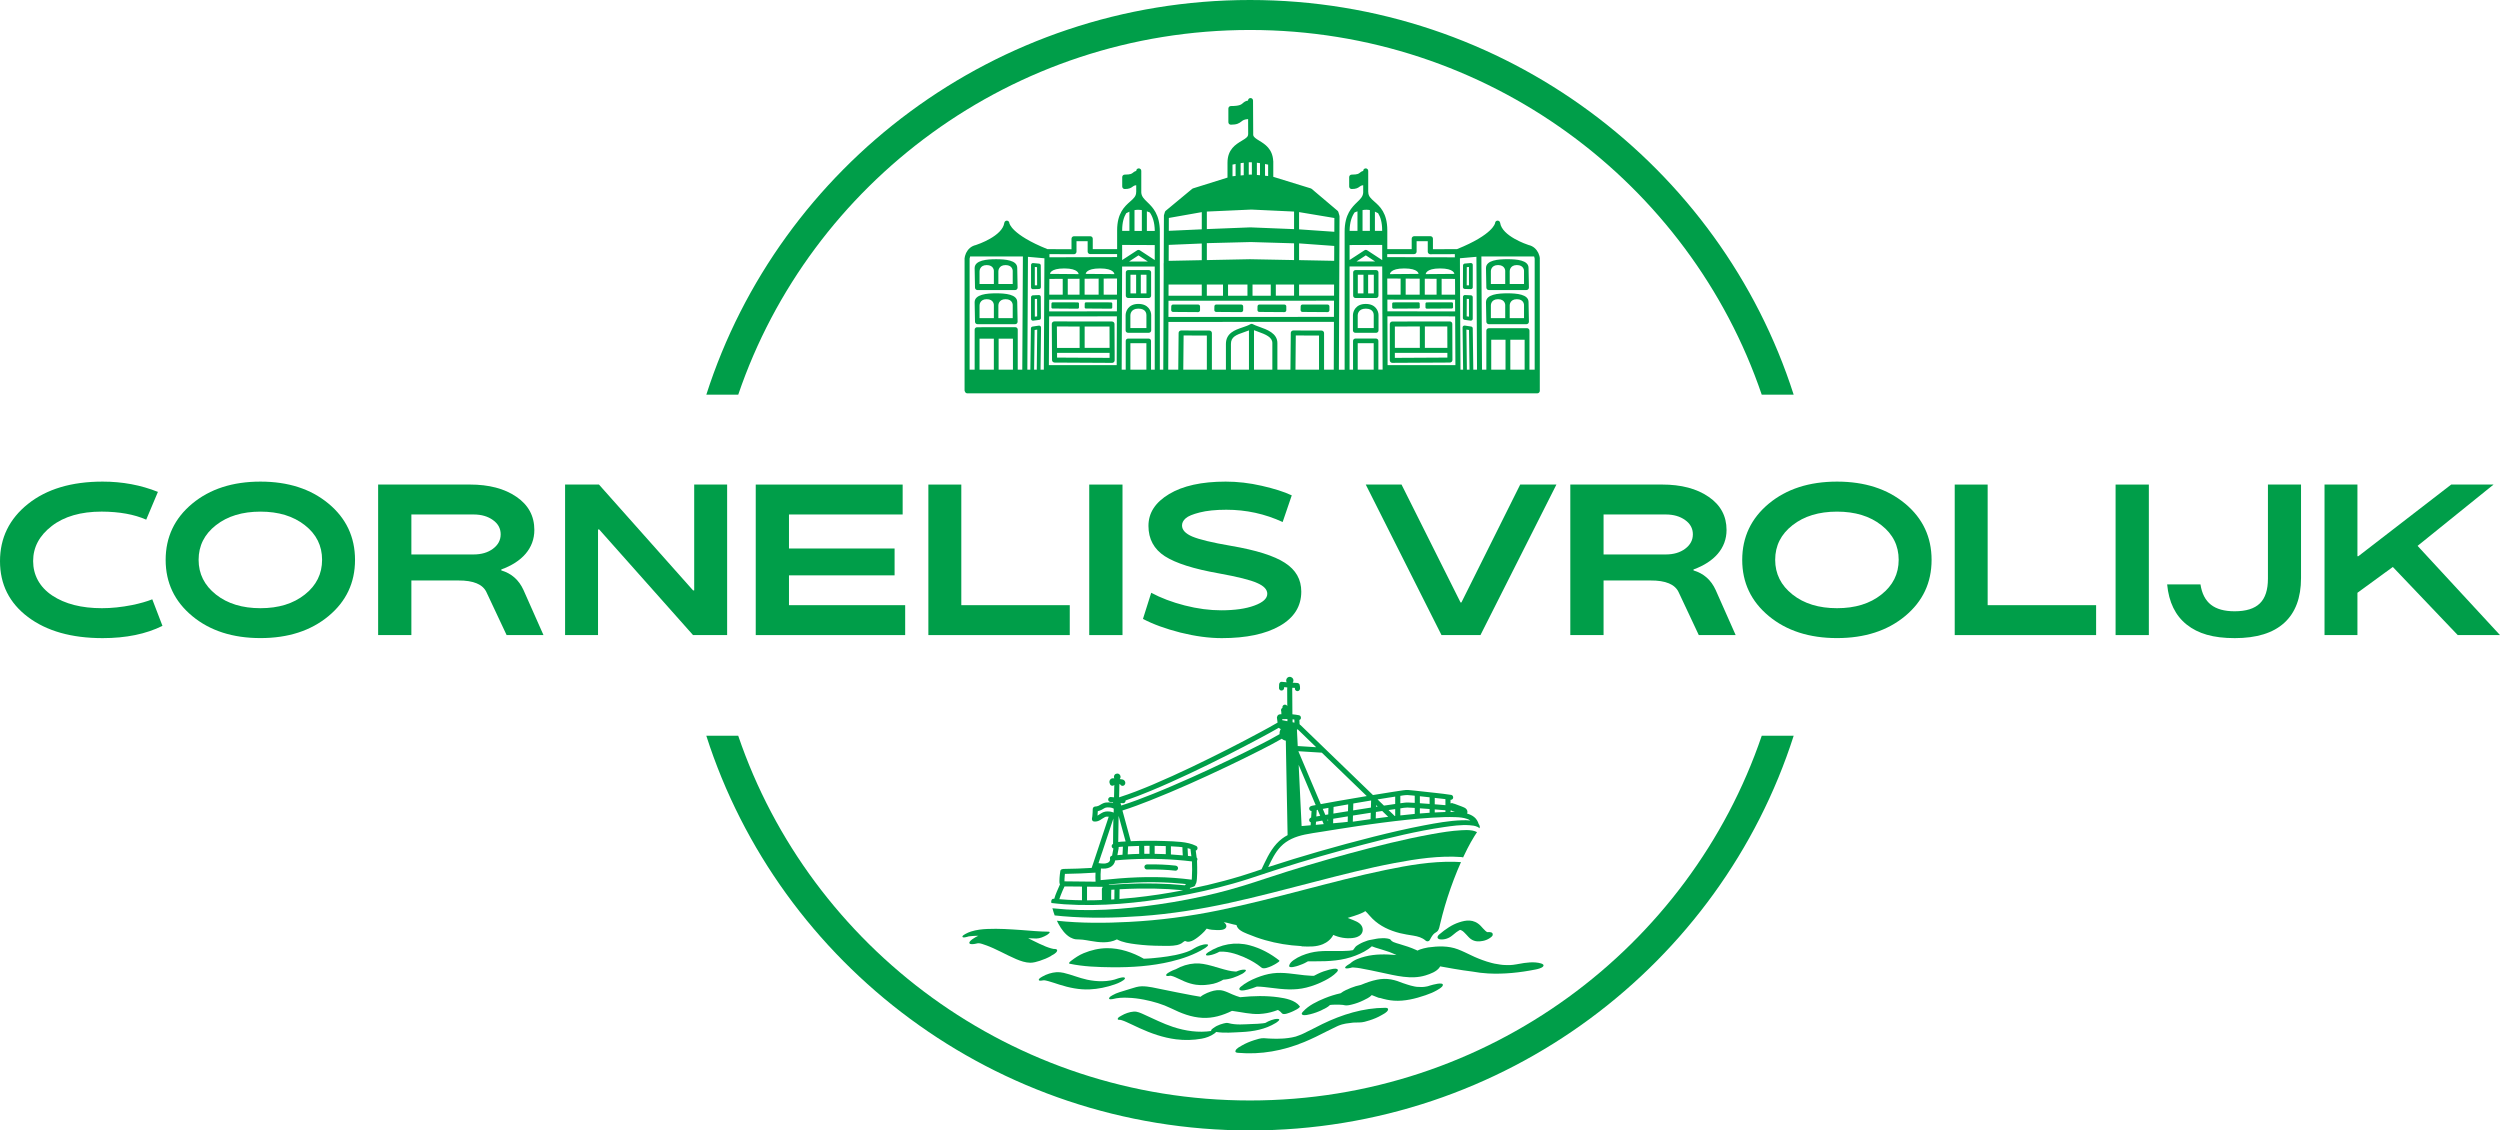 <svg xmlns="http://www.w3.org/2000/svg" width="115" height="52" viewBox="0 0 115 52" fill="none"><g clip-path="url(#clip0_6_791)"><path d="M33.959 18.155C37.272 8.415 46.57 1.379 57.5 1.379C68.43 1.379 77.728 8.415 81.04 18.156H82.509C79.145 7.642 69.207 0 57.5 0C45.794 0 35.855 7.642 32.491 18.155H33.959Z" fill="#009E49"></path><path d="M81.04 33.845C77.728 43.585 68.43 50.622 57.499 50.622C46.568 50.622 37.271 43.586 33.958 33.845H32.49C35.854 44.359 45.792 52 57.499 52C69.205 52 79.144 44.358 82.509 33.845H81.04Z" fill="#009E49"></path><path d="M61.855 9.016H61.857C61.857 9.016 61.86 9.013 61.862 9.012H61.864C61.87 9.009 61.871 9.008 61.855 9.016Z" fill="#009E49"></path><path d="M7.474 28.789C6.719 29.165 5.799 29.354 4.721 29.354C3.293 29.354 2.148 29.03 1.286 28.383C0.429 27.736 0 26.882 0 25.814C0 24.746 0.429 23.867 1.286 23.182C2.144 22.497 3.289 22.154 4.721 22.154C5.632 22.154 6.48 22.313 7.264 22.627L6.726 23.904C6.174 23.661 5.493 23.538 4.677 23.534C3.718 23.534 2.952 23.756 2.382 24.196C1.812 24.636 1.524 25.171 1.524 25.809C1.524 26.446 1.817 27.002 2.401 27.393C2.991 27.784 3.751 27.977 4.691 27.977C5.124 27.977 5.583 27.93 6.075 27.833C6.447 27.756 6.757 27.668 7.005 27.568L7.473 28.789H7.474Z" fill="#009E49"></path><path d="M11.981 22.154C13.258 22.154 14.3 22.492 15.113 23.167C15.927 23.843 16.331 24.708 16.331 25.756C16.331 26.803 15.927 27.663 15.113 28.339C14.3 29.014 13.257 29.352 11.981 29.352C10.705 29.352 9.657 29.014 8.843 28.339C8.029 27.663 7.62 26.803 7.62 25.756C7.62 24.708 8.029 23.843 8.843 23.167C9.657 22.492 10.704 22.154 11.981 22.154ZM11.981 27.977C12.814 27.977 13.491 27.77 14.022 27.349C14.553 26.93 14.816 26.398 14.816 25.751C14.816 25.104 14.554 24.573 14.022 24.158C13.491 23.742 12.814 23.535 11.981 23.535C11.148 23.535 10.466 23.742 9.934 24.158C9.404 24.573 9.136 25.104 9.136 25.751C9.136 26.398 9.404 26.93 9.934 27.349C10.465 27.769 11.148 27.977 11.981 27.977Z" fill="#009E49"></path><path d="M23.06 26.239C23.533 26.379 23.869 26.679 24.079 27.137L25 29.213H23.304L22.383 27.253C22.217 26.881 21.784 26.697 21.077 26.702H18.923V29.213H17.394V22.289H21.613C22.495 22.289 23.211 22.477 23.757 22.854C24.308 23.23 24.58 23.738 24.58 24.38C24.58 25.224 24.01 25.852 23.06 26.195V26.239ZM21.784 25.505C22.144 25.505 22.442 25.418 22.675 25.244C22.915 25.066 23.031 24.844 23.031 24.578C23.031 24.313 22.915 24.091 22.675 23.922C22.442 23.753 22.145 23.666 21.784 23.666H18.923V25.506H21.784V25.505Z" fill="#009E49"></path><path d="M27.509 24.356V29.214H25.994V22.29H27.553L31.88 27.157H31.933V22.29H33.448V29.214H31.88L27.563 24.356H27.509Z" fill="#009E49"></path><path d="M36.293 26.466V27.838H41.638V29.214H34.764V22.29H41.522V23.666H36.293V25.231H41.151V26.466H36.293Z" fill="#009E49"></path><path d="M49.209 27.838V29.214H42.705V22.29H44.22V27.838H49.209Z" fill="#009E49"></path><path d="M50.105 29.214V22.29H51.635V29.214H50.105Z" fill="#009E49"></path><path d="M59.109 25.892C59.611 26.216 59.859 26.654 59.859 27.215C59.859 27.886 59.532 28.412 58.875 28.789C58.222 29.165 57.331 29.354 56.201 29.354C55.611 29.354 54.973 29.267 54.296 29.098C53.618 28.924 53.044 28.717 52.576 28.47L52.956 27.268C53.4 27.505 53.915 27.702 54.501 27.852C55.09 28.002 55.645 28.074 56.172 28.074C56.8 28.074 57.307 28.002 57.702 27.856C58.096 27.712 58.295 27.532 58.295 27.315C58.295 27.118 58.14 26.953 57.828 26.818C57.521 26.678 56.932 26.533 56.059 26.374C54.914 26.171 54.091 25.911 53.584 25.587C53.082 25.263 52.829 24.795 52.829 24.192C52.829 23.588 53.145 23.11 53.775 22.729C54.408 22.347 55.276 22.154 56.381 22.154C56.921 22.154 57.472 22.216 58.042 22.347C58.613 22.478 59.071 22.622 59.421 22.787L59.002 24.013C58.188 23.637 57.326 23.448 56.41 23.448C55.918 23.448 55.508 23.491 55.187 23.573C54.865 23.655 54.651 23.742 54.539 23.844C54.426 23.945 54.373 24.051 54.373 24.172C54.373 24.375 54.528 24.544 54.84 24.679C55.157 24.814 55.752 24.96 56.628 25.109C57.783 25.306 58.612 25.568 59.108 25.891L59.109 25.892Z" fill="#009E49"></path><path d="M67.225 27.713L69.929 22.29H71.595L68.101 29.214H66.309L62.825 22.29H64.471L67.185 27.713H67.223H67.225Z" fill="#009E49"></path><path d="M77.901 26.239C78.373 26.379 78.709 26.679 78.919 27.137L79.84 29.213H78.144L77.223 27.253C77.057 26.881 76.624 26.697 75.917 26.702H73.764V29.213H72.234V22.289H76.453C77.336 22.289 78.052 22.477 78.597 22.854C79.148 23.23 79.421 23.738 79.421 24.38C79.421 25.224 78.85 25.852 77.901 26.195V26.239ZM76.624 25.505C76.984 25.505 77.282 25.418 77.516 25.244C77.755 25.066 77.872 24.844 77.872 24.578C77.872 24.313 77.755 24.091 77.516 23.922C77.282 23.753 76.985 23.666 76.624 23.666H73.764V25.506H76.624V25.505Z" fill="#009E49"></path><path d="M84.503 22.154C85.78 22.154 86.822 22.492 87.636 23.167C88.449 23.843 88.853 24.708 88.853 25.756C88.853 26.803 88.449 27.663 87.636 28.339C86.822 29.014 85.779 29.352 84.503 29.352C83.227 29.352 82.179 29.014 81.365 28.339C80.552 27.663 80.142 26.803 80.142 25.756C80.142 24.708 80.552 23.843 81.365 23.167C82.179 22.492 83.226 22.154 84.503 22.154ZM84.503 27.977C85.336 27.977 86.014 27.77 86.544 27.349C87.075 26.93 87.339 26.398 87.339 25.751C87.339 25.104 87.076 24.573 86.544 24.158C86.014 23.742 85.336 23.535 84.503 23.535C83.67 23.535 82.988 23.742 82.457 24.158C81.926 24.573 81.658 25.104 81.658 25.751C81.658 26.398 81.926 26.93 82.457 27.349C82.987 27.769 83.67 27.977 84.503 27.977Z" fill="#009E49"></path><path d="M96.421 27.838V29.214H89.917V22.29H91.432V27.838H96.421Z" fill="#009E49"></path><path d="M97.317 29.214V22.29H98.847V29.214H97.317Z" fill="#009E49"></path><path d="M115 29.214H113.056L110.07 26.08L108.442 27.268V29.214H106.928V22.29H108.442V25.584H108.486L112.754 22.29H114.703L111.209 25.11L115 29.214Z" fill="#009E49"></path><path d="M104.324 22.29H105.847V26.59C105.847 27.495 105.59 28.182 105.076 28.651C104.562 29.12 103.804 29.354 102.801 29.354C101.799 29.354 101.112 29.147 100.589 28.732C100.066 28.316 99.766 27.7 99.689 26.883H101.222C101.286 27.305 101.446 27.616 101.703 27.817C101.96 28.019 102.323 28.119 102.793 28.119C103.319 28.119 103.706 27.998 103.954 27.755C104.202 27.513 104.325 27.135 104.325 26.618V22.29H104.324Z" fill="#009E49"></path><path d="M51.574 10.736L53.122 10.738L53.127 11.159L51.569 11.151L51.574 10.736Z" fill="#009E49"></path><path d="M46.707 15.161L44.948 15.163V15.469H46.707V15.161Z" fill="#009E49"></path><path d="M65.808 45.326C65.771 45.339 65.733 45.351 65.696 45.362C65.685 45.364 65.675 45.368 65.665 45.37C65.654 45.373 65.642 45.375 65.631 45.377C65.599 45.383 65.567 45.389 65.534 45.393C65.519 45.395 65.504 45.396 65.488 45.398C65.46 45.4 65.431 45.402 65.403 45.403C65.331 45.404 65.259 45.402 65.188 45.395C65.176 45.394 65.164 45.393 65.152 45.392C65.123 45.387 65.094 45.383 65.065 45.377C65.007 45.366 64.95 45.352 64.893 45.337C64.781 45.307 64.672 45.269 64.562 45.232C64.559 45.231 64.555 45.231 64.552 45.23C64.368 45.155 64.181 45.088 63.987 45.054C63.765 45.015 63.557 45.022 63.337 45.067C63.09 45.117 62.852 45.202 62.618 45.299C62.61 45.302 62.604 45.304 62.596 45.307C62.441 45.338 62.289 45.384 62.141 45.443C61.986 45.505 61.812 45.581 61.678 45.682C61.674 45.684 61.67 45.688 61.667 45.69C61.418 45.746 61.174 45.822 60.939 45.918C60.586 46.063 60.2 46.245 59.94 46.532C59.897 46.579 59.84 46.643 59.922 46.683C60.004 46.724 60.2 46.672 60.274 46.654C60.457 46.608 60.638 46.545 60.806 46.461C60.931 46.399 61.082 46.334 61.179 46.23C61.199 46.228 61.217 46.225 61.236 46.223C61.246 46.222 61.256 46.221 61.266 46.22C61.305 46.218 61.344 46.216 61.383 46.215C61.458 46.212 61.533 46.212 61.609 46.215C61.666 46.217 61.722 46.222 61.778 46.226C61.797 46.229 61.814 46.233 61.832 46.238C61.941 46.267 62.08 46.235 62.185 46.209C62.365 46.166 62.551 46.098 62.717 46.016C62.844 45.953 62.997 45.886 63.094 45.78C63.096 45.778 63.098 45.776 63.1 45.773C63.203 45.81 63.304 45.85 63.404 45.893C63.427 45.902 63.456 45.906 63.487 45.907C63.693 45.969 63.902 46.016 64.121 46.031C64.61 46.065 65.115 45.938 65.572 45.781C65.75 45.72 65.928 45.649 66.091 45.556C66.159 45.517 66.333 45.423 66.366 45.335C66.44 45.135 65.84 45.317 65.809 45.327L65.808 45.326Z" fill="#009E49"></path><path d="M70.894 44.32C70.573 44.222 70.184 44.279 69.859 44.341H69.854C69.829 44.347 69.805 44.351 69.781 44.355C69.726 44.364 69.672 44.372 69.617 44.38C69.609 44.38 69.602 44.382 69.601 44.382C69.556 44.386 69.51 44.389 69.465 44.393C69.46 44.393 69.454 44.393 69.449 44.393C69.419 44.393 69.389 44.394 69.358 44.394C69.343 44.394 69.328 44.394 69.315 44.394C69.261 44.392 69.207 44.39 69.155 44.387C69.144 44.387 69.135 44.386 69.124 44.385C69.086 44.381 69.049 44.376 69.012 44.371C68.927 44.359 68.841 44.346 68.755 44.328H68.752C68.752 44.328 68.741 44.325 68.735 44.324C68.695 44.315 68.656 44.305 68.617 44.296C68.542 44.276 68.468 44.255 68.394 44.232C68.258 44.189 68.123 44.139 67.991 44.085C67.934 44.062 67.878 44.037 67.821 44.013L67.805 44.005C67.772 43.991 67.739 43.975 67.706 43.959C67.491 43.859 67.279 43.749 67.057 43.666C66.625 43.502 66.148 43.519 65.697 43.581C65.662 43.585 65.346 43.645 65.206 43.728C65.185 43.719 65.165 43.708 65.145 43.699C64.896 43.584 64.636 43.503 64.374 43.425C64.282 43.398 64.186 43.372 64.097 43.334C64.104 43.335 64.047 43.305 64.035 43.298C64.006 43.277 63.989 43.258 63.984 43.248C63.954 43.191 63.872 43.18 63.814 43.17C63.689 43.15 63.548 43.154 63.423 43.167C63.404 43.169 63.278 43.186 63.154 43.214C63.044 43.229 62.924 43.26 62.913 43.264C62.779 43.309 62.645 43.361 62.523 43.433C62.448 43.477 62.365 43.523 62.318 43.599C62.304 43.621 62.288 43.642 62.273 43.664C62.263 43.675 62.253 43.687 62.243 43.697C62.239 43.702 62.235 43.705 62.231 43.708C62.189 43.714 62.148 43.722 62.106 43.726C62.101 43.726 62.078 43.731 62.055 43.733C62.053 43.733 62.045 43.733 62.027 43.733C62.012 43.733 61.997 43.736 61.981 43.737C61.917 43.741 61.851 43.743 61.786 43.745C61.284 43.759 60.769 43.703 60.278 43.827C60.011 43.895 59.735 44 59.51 44.162C59.423 44.224 59.327 44.305 59.303 44.415C59.27 44.571 59.662 44.44 59.72 44.421C59.854 44.376 59.988 44.324 60.109 44.252C60.124 44.243 60.144 44.233 60.165 44.221C60.269 44.22 60.373 44.221 60.477 44.221C61.122 44.225 61.753 44.194 62.361 43.955C62.622 43.852 62.892 43.72 63.105 43.529C63.158 43.553 63.214 43.571 63.266 43.589C63.479 43.66 63.697 43.713 63.908 43.791C64.022 43.832 64.129 43.884 64.239 43.933C63.757 43.89 63.257 43.879 62.786 44.002C62.563 44.061 62.285 44.148 62.116 44.314C62.065 44.341 62.016 44.372 61.971 44.406C61.954 44.42 61.862 44.48 61.879 44.522C61.896 44.563 62.006 44.545 62.027 44.542C62.085 44.534 62.146 44.519 62.207 44.502C62.216 44.502 62.224 44.502 62.233 44.502C62.291 44.504 62.348 44.51 62.404 44.517C62.409 44.517 62.412 44.517 62.416 44.518C62.433 44.52 62.45 44.522 62.466 44.525C62.5 44.53 62.534 44.536 62.57 44.541C62.898 44.596 63.221 44.671 63.547 44.739C64.197 44.877 64.917 45.071 65.572 44.869C65.791 44.801 66.094 44.694 66.226 44.49C66.234 44.478 66.24 44.466 66.246 44.453C66.454 44.492 66.663 44.529 66.871 44.564C67.157 44.613 67.445 44.658 67.734 44.693C67.968 44.736 68.206 44.765 68.45 44.779C69.183 44.818 69.916 44.74 70.634 44.597C70.712 44.583 70.926 44.534 70.984 44.455C71.039 44.381 70.959 44.34 70.893 44.32H70.894ZM62.27 43.669C62.263 43.679 62.255 43.691 62.27 43.669ZM62.418 44.518C62.438 44.52 62.43 44.519 62.418 44.518ZM69.674 44.373C69.689 44.371 69.698 44.37 69.702 44.37C69.698 44.37 69.687 44.371 69.674 44.373Z" fill="#009E49"></path><path d="M68.425 42.878C68.425 42.878 68.419 42.878 68.415 42.879C68.407 42.877 68.414 42.877 68.425 42.878Z" fill="#009E49"></path><path d="M68.666 43.004C68.653 43.08 68.544 43.142 68.512 43.164C68.423 43.221 68.32 43.261 68.22 43.281C68.041 43.314 67.85 43.329 67.663 43.199C67.589 43.147 67.52 43.067 67.452 42.993C67.415 42.953 67.379 42.913 67.341 42.879C67.322 42.862 67.302 42.846 67.283 42.83C67.26 42.811 67.205 42.787 67.18 42.778C67.18 42.778 67.172 42.775 67.164 42.775C67.16 42.775 67.14 42.787 67.133 42.79C67.116 42.801 67.1 42.81 67.082 42.822C67.056 42.839 67.028 42.857 67.001 42.875C66.994 42.879 66.986 42.886 66.98 42.89L66.977 42.893C66.92 42.939 66.863 42.982 66.808 43.03C66.653 43.162 66.455 43.228 66.267 43.213C66.247 43.212 66.145 43.204 66.129 43.133C66.113 43.061 66.197 42.991 66.215 42.977C66.495 42.738 66.792 42.535 67.113 42.43C67.421 42.328 67.785 42.257 68.11 42.588C68.184 42.664 68.253 42.754 68.331 42.821C68.35 42.837 68.368 42.849 68.387 42.864C68.396 42.868 68.405 42.873 68.413 42.876C68.416 42.877 68.421 42.877 68.423 42.879C68.524 42.868 68.686 42.869 68.664 43.005L68.666 43.004Z" fill="#009E49"></path><path d="M57.051 45.547C57.133 45.589 57.33 45.537 57.404 45.519C57.541 45.483 57.681 45.438 57.817 45.382C58.038 45.385 58.258 45.413 58.477 45.441C59.019 45.51 59.552 45.565 60.09 45.429C60.387 45.355 60.673 45.245 60.944 45.104C61.139 45.003 61.333 44.885 61.484 44.726C61.528 44.679 61.582 44.614 61.502 44.575C61.419 44.534 61.223 44.586 61.149 44.604C60.967 44.651 60.786 44.713 60.617 44.797C60.56 44.826 60.498 44.855 60.44 44.888C60.412 44.888 60.384 44.888 60.356 44.888C60.237 44.883 60.118 44.874 59.999 44.861C59.514 44.81 59.033 44.711 58.544 44.773C58.293 44.805 58.046 44.88 57.812 44.972C57.545 45.078 57.288 45.211 57.068 45.396C57.018 45.439 56.974 45.51 57.05 45.547H57.051Z" fill="#009E49"></path><path d="M57.242 44.603C57.124 44.598 56.996 44.638 56.876 44.689C56.854 44.689 56.83 44.689 56.807 44.689C56.698 44.684 56.605 44.666 56.49 44.64C56.231 44.58 55.979 44.494 55.723 44.425C55.477 44.359 55.22 44.302 54.964 44.319C54.661 44.338 54.355 44.432 54.087 44.584C53.991 44.615 53.895 44.658 53.809 44.707C53.775 44.726 53.658 44.79 53.644 44.84C53.625 44.913 53.737 44.903 53.838 44.882C53.841 44.882 53.846 44.882 53.85 44.883C53.859 44.885 53.869 44.886 53.879 44.889C53.941 44.902 54.002 44.926 54.06 44.951C54.203 45.012 54.34 45.084 54.483 45.145C54.655 45.217 54.833 45.272 55.017 45.298C55.288 45.336 55.553 45.309 55.819 45.252C55.926 45.228 56.04 45.183 56.139 45.136C56.18 45.116 56.227 45.093 56.272 45.065C56.579 45.049 56.878 44.936 57.147 44.793C57.2 44.765 57.425 44.609 57.241 44.603H57.242Z" fill="#009E49"></path><path d="M48.348 43.969C48.435 43.918 48.586 43.848 48.623 43.748C48.653 43.668 48.569 43.653 48.504 43.652C48.49 43.652 48.476 43.65 48.461 43.65C48.423 43.642 48.386 43.635 48.348 43.624C48.264 43.601 48.18 43.57 48.098 43.538C47.901 43.458 47.709 43.364 47.518 43.269C47.444 43.233 47.37 43.195 47.295 43.158C47.42 43.165 47.544 43.171 47.67 43.172C47.833 43.172 48.009 43.095 48.148 43.015C48.193 42.99 48.381 42.857 48.226 42.857C47.805 42.855 47.382 42.809 46.963 42.78C46.454 42.745 45.94 42.71 45.43 42.732C45.172 42.742 44.916 42.771 44.668 42.849C44.58 42.877 44.489 42.916 44.408 42.962C44.387 42.975 44.277 43.034 44.271 43.073C44.257 43.176 44.515 43.087 44.549 43.077C44.559 43.074 44.561 43.073 44.56 43.074C44.589 43.069 44.62 43.068 44.644 43.065C44.667 43.062 44.689 43.06 44.712 43.058C44.718 43.058 44.726 43.057 44.732 43.056C44.787 43.051 44.842 43.048 44.896 43.047C44.932 43.046 44.967 43.045 45.002 43.045C44.912 43.089 44.824 43.136 44.745 43.193C44.716 43.214 44.564 43.317 44.592 43.386C44.621 43.458 44.794 43.426 44.837 43.42C44.889 43.413 44.939 43.401 44.989 43.389C44.998 43.389 45.012 43.389 45.024 43.389C45.119 43.394 45.232 43.439 45.318 43.469C45.565 43.552 45.801 43.667 46.035 43.781C46.27 43.896 46.502 44.017 46.743 44.119C46.949 44.206 47.166 44.282 47.392 44.286C47.536 44.288 47.696 44.24 47.829 44.198C48.004 44.142 48.19 44.066 48.348 43.973V43.969Z" fill="#009E49"></path><path d="M51.581 45.149C51.616 45.13 51.733 45.066 51.746 45.016C51.779 44.894 51.441 45.001 51.413 45.012C51.377 45.025 51.341 45.036 51.305 45.048C51.294 45.051 51.288 45.053 51.284 45.055C51.28 45.055 51.274 45.057 51.265 45.061C51.23 45.069 51.196 45.078 51.16 45.086C51.16 45.086 51.146 45.089 51.136 45.091C51.125 45.094 51.099 45.099 51.095 45.099C50.953 45.123 50.85 45.134 50.71 45.136C50.474 45.14 50.24 45.115 50.01 45.066C49.64 44.987 49.292 44.835 48.924 44.75C48.694 44.697 48.487 44.716 48.262 44.786C48.156 44.819 48.047 44.866 47.952 44.921C47.917 44.941 47.8 45.004 47.786 45.054C47.766 45.131 47.889 45.117 47.992 45.094C48.015 45.094 48.036 45.094 48.059 45.096C48.06 45.096 48.06 45.096 48.06 45.096L48.068 45.098C48.084 45.101 48.099 45.103 48.115 45.106C48.155 45.114 48.194 45.124 48.232 45.135C48.401 45.181 48.564 45.24 48.73 45.292C49.18 45.435 49.648 45.533 50.122 45.512C50.515 45.495 50.902 45.412 51.273 45.285C51.38 45.248 51.486 45.206 51.584 45.15L51.581 45.149Z" fill="#009E49"></path><path d="M55.476 43.926C55.493 43.967 55.602 43.949 55.624 43.946C55.786 43.921 55.947 43.86 56.092 43.78C56.098 43.78 56.104 43.778 56.11 43.778C56.117 43.778 56.136 43.776 56.145 43.776C56.196 43.775 56.249 43.775 56.3 43.778C56.513 43.79 56.723 43.844 56.923 43.912C57.318 44.047 57.706 44.249 58.031 44.511C58.135 44.595 58.373 44.488 58.479 44.444C58.506 44.433 58.91 44.234 58.849 44.185C58.451 43.865 57.981 43.616 57.485 43.484C56.818 43.306 56.146 43.435 55.568 43.809C55.55 43.821 55.46 43.884 55.476 43.925V43.926Z" fill="#009E49"></path><path d="M49.206 44.332C49.838 44.465 50.505 44.488 51.149 44.494C52.059 44.503 52.983 44.442 53.869 44.229C54.401 44.101 54.939 43.915 55.406 43.628C55.455 43.599 55.687 43.444 55.5 43.438C55.317 43.432 55.077 43.533 54.926 43.626C54.889 43.65 54.851 43.672 54.811 43.693L54.798 43.7C54.798 43.7 54.79 43.704 54.783 43.707C54.771 43.713 54.717 43.738 54.696 43.747C54.667 43.759 54.638 43.771 54.609 43.781L54.596 43.787C54.596 43.787 54.586 43.79 54.581 43.792C54.537 43.807 54.494 43.821 54.45 43.834C54.438 43.838 54.39 43.852 54.39 43.852C54.34 43.866 54.29 43.879 54.24 43.892C54.193 43.904 54.146 43.914 54.097 43.925C54.076 43.93 54.053 43.934 54.032 43.939L54.021 43.941H54.015C53.911 43.962 53.808 43.98 53.704 43.996C53.496 44.028 53.287 44.051 53.077 44.071C53.067 44.071 53.061 44.072 53.056 44.074H53.036C53.017 44.077 52.999 44.078 52.979 44.08C52.922 44.084 52.867 44.088 52.81 44.092C52.746 44.096 52.681 44.098 52.616 44.101C52.105 43.812 51.517 43.611 50.922 43.616C50.553 43.619 50.189 43.706 49.849 43.846C49.63 43.937 49.459 44.056 49.273 44.196C49.263 44.204 49.117 44.313 49.206 44.332Z" fill="#009E49"></path><path d="M51.882 45.897C52.131 45.904 52.38 45.936 52.626 45.984C53.051 46.068 53.48 46.192 53.87 46.383C54.33 46.609 54.792 46.794 55.312 46.821C55.789 46.847 56.248 46.708 56.671 46.5C56.691 46.502 56.71 46.505 56.729 46.508C57.1 46.556 57.53 46.663 57.927 46.643C58.161 46.631 58.393 46.591 58.616 46.517C58.671 46.499 58.727 46.479 58.785 46.458C58.856 46.498 58.919 46.548 58.97 46.612C59.044 46.709 59.335 46.579 59.418 46.545C59.455 46.53 59.846 46.36 59.788 46.286C59.568 46.001 59.136 45.921 58.801 45.874C58.232 45.795 57.656 45.811 57.085 45.868C57.072 45.869 57.06 45.871 57.048 45.872C56.924 45.837 56.804 45.791 56.685 45.741C56.551 45.683 56.418 45.616 56.278 45.576C56.078 45.519 55.881 45.549 55.686 45.615C55.58 45.651 55.473 45.694 55.375 45.75C55.347 45.766 55.267 45.81 55.23 45.852C55.102 45.831 54.974 45.809 54.848 45.786C54.382 45.701 53.918 45.604 53.454 45.51C53.155 45.451 52.838 45.367 52.53 45.369C52.349 45.37 52.177 45.43 52.007 45.483C51.834 45.537 51.663 45.59 51.49 45.643C51.385 45.675 51.274 45.723 51.179 45.778C51.13 45.808 51.062 45.84 51.03 45.891C50.958 46.012 51.196 45.956 51.247 45.944C51.252 45.943 51.295 45.933 51.305 45.931C51.326 45.927 51.349 45.923 51.37 45.919C51.423 45.912 51.475 45.904 51.528 45.9C51.614 45.893 51.767 45.891 51.88 45.895L51.882 45.897Z" fill="#009E49"></path><path d="M58.681 47.059C58.73 47.029 58.962 46.876 58.775 46.869C58.593 46.863 58.358 46.963 58.205 47.055H58.2C58.2 47.055 58.19 47.058 58.183 47.059C58.15 47.065 58.116 47.07 58.083 47.074C57.927 47.094 57.772 47.099 57.606 47.104C57.235 47.117 56.862 47.162 56.5 47.061C56.435 47.043 56.35 47.063 56.289 47.078C56.18 47.104 56.069 47.145 55.969 47.194C55.94 47.209 55.636 47.384 55.725 47.424C55.135 47.514 54.531 47.426 53.958 47.238C53.493 47.085 53.062 46.863 52.616 46.663C52.477 46.6 52.314 46.522 52.156 46.533C51.957 46.548 51.754 46.62 51.583 46.721C51.534 46.75 51.433 46.796 51.417 46.854C51.404 46.9 51.443 46.916 51.489 46.912C51.521 46.91 51.563 46.921 51.518 46.91C51.547 46.917 51.575 46.922 51.604 46.931C51.677 46.953 51.748 46.983 51.817 47.014C52.016 47.101 52.21 47.199 52.407 47.289C52.946 47.535 53.504 47.733 54.095 47.808C54.488 47.858 54.883 47.849 55.272 47.78C55.473 47.745 55.684 47.669 55.851 47.549C55.872 47.534 55.921 47.502 55.939 47.469C56.322 47.532 56.718 47.492 57.104 47.475C57.654 47.451 58.209 47.349 58.684 47.057L58.681 47.059Z" fill="#009E49"></path><path d="M61.88 47.09C61.88 47.09 61.877 47.09 61.876 47.091C61.83 47.101 61.782 47.112 61.734 47.124H61.733C61.701 47.136 61.668 47.145 61.636 47.156C61.605 47.169 61.574 47.18 61.541 47.193C61.537 47.196 61.532 47.197 61.526 47.201C61.515 47.205 61.505 47.209 61.494 47.215C61.345 47.283 61.201 47.357 61.055 47.43C60.705 47.609 60.356 47.784 59.992 47.934C59.03 48.332 58.004 48.521 56.962 48.431C56.893 48.426 56.802 48.416 56.835 48.329C56.873 48.223 57.036 48.147 57.128 48.092C57.298 47.992 57.497 47.911 57.682 47.851C57.812 47.809 58.008 47.745 58.15 47.757C58.429 47.781 58.71 47.789 58.991 47.774C59.008 47.773 59.027 47.771 59.045 47.77C59.052 47.77 59.062 47.77 59.073 47.769C59.076 47.769 59.08 47.769 59.084 47.768C59.088 47.768 59.092 47.768 59.096 47.767C59.154 47.762 59.214 47.755 59.272 47.747C59.318 47.739 59.364 47.732 59.41 47.725C59.416 47.724 59.441 47.72 59.446 47.718C59.458 47.715 59.471 47.713 59.483 47.709H59.486C59.492 47.709 59.497 47.709 59.499 47.706C59.504 47.705 59.505 47.705 59.505 47.705C59.525 47.7 59.545 47.695 59.565 47.69C59.571 47.69 59.577 47.689 59.588 47.686C59.594 47.685 59.601 47.682 59.61 47.679C59.61 47.679 59.627 47.675 59.633 47.671C59.679 47.655 59.738 47.634 59.773 47.62C59.806 47.608 59.841 47.595 59.875 47.58C59.9 47.568 59.928 47.556 59.956 47.543C60.252 47.405 60.538 47.247 60.832 47.104C61.734 46.668 62.707 46.362 63.719 46.359C63.791 46.358 63.877 46.376 63.846 46.461C63.807 46.566 63.646 46.642 63.553 46.696C63.384 46.797 63.186 46.878 62.998 46.937C62.853 46.985 62.687 47.033 62.531 47.033C62.459 47.033 62.389 47.034 62.32 47.037C62.292 47.038 62.267 47.04 62.239 47.041C62.235 47.041 62.231 47.041 62.228 47.042C62.218 47.042 62.203 47.045 62.191 47.047C62.102 47.058 62.013 47.066 61.925 47.082" fill="#009E49"></path><path d="M61.88 47.09H61.875C61.896 47.087 61.913 47.084 61.925 47.081H61.922C61.909 47.085 61.894 47.087 61.88 47.09Z" fill="#009E49"></path><path d="M44.966 13.343H46.696C46.727 13.343 46.756 13.331 46.778 13.309C46.799 13.287 46.811 13.258 46.81 13.227C46.81 13.22 46.793 12.486 46.793 12.325C46.793 11.965 46.238 11.924 45.821 11.924C45.404 11.924 44.833 11.966 44.833 12.335C44.833 12.537 44.849 13.205 44.85 13.233C44.851 13.294 44.903 13.343 44.964 13.343H44.966ZM45.926 12.472C45.926 12.472 45.926 12.194 46.256 12.194C46.585 12.194 46.585 12.458 46.585 12.458V13.064H45.925V12.472H45.926ZM45.06 12.472C45.06 12.472 45.06 12.194 45.389 12.194C45.718 12.194 45.718 12.458 45.718 12.458V13.064H45.059V12.472H45.06Z" fill="#009E49"></path><path d="M44.966 14.913H46.696C46.727 14.913 46.756 14.9 46.778 14.879C46.799 14.856 46.811 14.828 46.81 14.797C46.81 14.789 46.793 14.055 46.793 13.895C46.793 13.534 46.238 13.493 45.821 13.493C45.404 13.493 44.833 13.536 44.833 13.904C44.833 14.106 44.849 14.774 44.85 14.802C44.851 14.864 44.903 14.913 44.964 14.913H44.966ZM45.926 14.041C45.926 14.041 45.926 13.763 46.256 13.763C46.585 13.763 46.585 14.027 46.585 14.027V14.633H45.925V14.041H45.926ZM45.06 14.041C45.06 14.041 45.06 13.763 45.389 13.763C45.718 13.763 45.718 14.027 45.718 14.027V14.633H45.059V14.041H45.06Z" fill="#009E49"></path><path d="M69.344 11.923C68.919 11.923 68.355 11.965 68.355 12.334C68.355 12.536 68.371 13.204 68.372 13.232C68.374 13.293 68.425 13.342 68.486 13.342H70.216C70.247 13.342 70.276 13.329 70.298 13.308C70.319 13.286 70.331 13.257 70.33 13.226C70.33 13.219 70.313 12.485 70.313 12.324C70.313 11.964 69.759 11.923 69.341 11.923H69.344ZM69.24 13.063H68.58V12.471C68.58 12.471 68.58 12.193 68.909 12.193C69.239 12.193 69.24 12.457 69.24 12.457V13.063ZM70.106 13.063H69.447V12.471C69.447 12.471 69.447 12.193 69.776 12.193C70.105 12.193 70.105 12.457 70.105 12.457V13.063H70.106Z" fill="#009E49"></path><path d="M69.344 13.493C68.919 13.493 68.355 13.536 68.355 13.904C68.355 14.106 68.371 14.774 68.372 14.802C68.374 14.864 68.425 14.913 68.486 14.913H70.216C70.247 14.913 70.276 14.9 70.298 14.879C70.319 14.856 70.331 14.828 70.33 14.797C70.33 14.789 70.313 14.055 70.313 13.895C70.313 13.534 69.759 13.493 69.341 13.493H69.344ZM69.24 14.633H68.58V14.041C68.58 14.041 68.58 13.763 68.909 13.763C69.239 13.763 69.24 14.027 69.24 14.027V14.633ZM70.106 14.633H69.447V14.041C69.447 14.041 69.447 13.763 69.776 13.763C70.105 13.763 70.105 14.027 70.105 14.027V14.633H70.106Z" fill="#009E49"></path><path d="M67.664 13.584L67.388 13.572C67.365 13.569 67.341 13.579 67.324 13.595C67.307 13.611 67.297 13.633 67.297 13.657L67.292 14.627C67.292 14.67 67.324 14.706 67.367 14.713L67.648 14.75C67.648 14.75 67.655 14.75 67.659 14.75C67.681 14.75 67.701 14.742 67.716 14.729C67.736 14.713 67.746 14.688 67.746 14.664V13.669C67.746 13.624 67.709 13.585 67.663 13.583L67.664 13.584ZM67.467 14.552L67.471 13.748L67.573 13.752V14.566L67.467 14.552Z" fill="#009E49"></path><path d="M67.719 12.121C67.7 12.105 67.676 12.097 67.652 12.099L67.378 12.124C67.334 12.129 67.299 12.166 67.299 12.21L67.294 13.206C67.294 13.253 67.332 13.291 67.379 13.292L67.659 13.3H67.661C67.683 13.3 67.705 13.291 67.721 13.275C67.738 13.259 67.747 13.237 67.747 13.214V12.183C67.747 12.159 67.737 12.135 67.719 12.119V12.121ZM67.468 13.124L67.472 12.289L67.573 12.28V13.127L67.468 13.124Z" fill="#009E49"></path><path d="M66.781 13.906L65.63 13.909C65.598 13.909 65.572 13.934 65.572 13.966V14.141C65.572 14.156 65.579 14.171 65.59 14.181C65.6 14.192 65.615 14.198 65.63 14.198L66.784 14.191C66.799 14.191 66.814 14.185 66.824 14.174C66.835 14.164 66.842 14.149 66.841 14.133L66.837 13.962C66.837 13.931 66.811 13.905 66.779 13.905L66.781 13.906Z" fill="#009E49"></path><path d="M65.25 13.906L64.099 13.909C64.067 13.909 64.041 13.934 64.041 13.966V14.141C64.041 14.156 64.048 14.171 64.059 14.181C64.069 14.192 64.084 14.198 64.099 14.198L65.253 14.191C65.268 14.191 65.283 14.185 65.294 14.174C65.304 14.164 65.311 14.149 65.31 14.133L65.306 13.962C65.306 13.931 65.28 13.905 65.249 13.905L65.25 13.906Z" fill="#009E49"></path><path d="M62.352 13.708H63.302C63.361 13.708 63.409 13.66 63.409 13.601V12.53C63.409 12.472 63.361 12.424 63.302 12.424H62.352C62.293 12.424 62.245 12.472 62.245 12.53V13.601C62.245 13.66 62.293 13.708 62.352 13.708ZM62.934 12.637H63.195V13.495H62.934V12.637ZM62.459 12.637H62.72V13.495H62.459V12.637Z" fill="#009E49"></path><path d="M62.824 13.981C62.358 13.981 62.235 14.324 62.235 14.506V15.199C62.235 15.26 62.284 15.309 62.346 15.309H63.303C63.364 15.309 63.412 15.26 63.412 15.199V14.492C63.412 14.315 63.289 13.981 62.824 13.981ZM63.192 15.091H62.455V14.506C62.455 14.474 62.466 14.198 62.824 14.198C63.182 14.198 63.191 14.444 63.192 14.492V15.091Z" fill="#009E49"></path><path d="M70.834 11.881C70.828 11.819 70.809 11.737 70.769 11.651C70.766 11.639 70.761 11.628 70.754 11.619C70.678 11.47 70.541 11.321 70.314 11.27C70.232 11.244 69.09 10.86 69.006 10.248C68.997 10.189 68.944 10.144 68.884 10.149C68.824 10.152 68.775 10.201 68.774 10.262C68.774 10.267 68.69 10.788 67.024 11.459L65.915 11.464V10.98C65.915 10.916 65.864 10.865 65.8 10.865H65.053C64.989 10.865 64.938 10.916 64.938 10.98V11.459H63.816V10.595C63.816 9.796 63.472 9.493 63.22 9.272C63.052 9.123 62.941 9.025 62.941 8.831C62.941 8.827 62.938 8.824 62.938 8.821V7.86C62.938 7.796 62.887 7.745 62.823 7.745C62.758 7.745 62.707 7.796 62.707 7.86V7.864C62.635 7.88 62.592 7.912 62.55 7.948C62.504 7.987 62.453 8.032 62.178 8.032C62.114 8.032 62.062 8.083 62.062 8.146V8.58C62.062 8.644 62.114 8.695 62.178 8.695C62.385 8.695 62.467 8.645 62.544 8.585C62.58 8.557 62.614 8.531 62.707 8.52V8.857C62.697 9.038 62.586 9.147 62.433 9.295C62.189 9.531 61.853 9.854 61.853 10.655V17.007H61.589L61.618 9.955C61.618 9.947 61.614 9.941 61.613 9.934C61.613 9.922 61.613 9.911 61.609 9.901L61.565 9.753C61.559 9.732 61.546 9.713 61.53 9.698L60.337 8.688C60.325 8.678 60.311 8.67 60.296 8.666L58.571 8.134V7.422C58.571 7.422 58.569 7.412 58.568 7.407C58.538 6.847 58.186 6.631 57.926 6.472C57.762 6.372 57.663 6.306 57.648 6.21L57.639 4.625C57.639 4.561 57.587 4.51 57.524 4.51C57.459 4.51 57.408 4.562 57.408 4.626C57.294 4.644 57.233 4.689 57.171 4.745C57.101 4.807 57.022 4.878 56.621 4.878C56.557 4.878 56.505 4.929 56.505 4.993V5.621C56.505 5.685 56.557 5.736 56.621 5.736C56.898 5.736 57 5.671 57.107 5.587C57.171 5.536 57.228 5.491 57.413 5.478L57.416 6.169C57.416 6.169 57.413 6.179 57.413 6.184C57.413 6.294 57.309 6.363 57.124 6.474C56.846 6.641 56.465 6.868 56.465 7.483V8.169L54.881 8.665C54.867 8.669 54.853 8.677 54.841 8.686L53.623 9.696C53.605 9.71 53.593 9.73 53.586 9.751L53.542 9.899C53.537 9.917 53.537 9.935 53.54 9.953L53.531 12.097C53.53 12.104 53.527 12.111 53.527 12.118L53.529 12.474L53.511 17.006H53.353V10.654C53.353 9.853 53.018 9.53 52.773 9.294C52.62 9.146 52.509 9.037 52.499 8.855V7.86C52.499 7.796 52.448 7.745 52.383 7.745C52.319 7.745 52.267 7.796 52.267 7.86V7.864C52.196 7.88 52.153 7.912 52.11 7.948C52.065 7.987 52.012 8.032 51.738 8.032C51.674 8.032 51.622 8.083 51.622 8.146V8.58C51.622 8.644 51.674 8.695 51.738 8.695C51.945 8.695 52.026 8.645 52.103 8.585C52.14 8.557 52.173 8.531 52.266 8.52V8.822C52.266 8.822 52.264 8.827 52.264 8.832C52.264 9.026 52.153 9.124 51.984 9.273C51.734 9.495 51.388 9.798 51.388 10.597V11.46H50.267V10.981C50.267 10.918 50.216 10.867 50.151 10.867H49.405C49.341 10.867 49.289 10.918 49.289 10.981V11.465L48.181 11.46C46.505 10.785 46.431 10.263 46.43 10.263C46.429 10.203 46.381 10.153 46.321 10.15C46.261 10.146 46.207 10.19 46.199 10.249C46.115 10.861 44.972 11.245 44.891 11.271C44.663 11.322 44.526 11.471 44.45 11.62C44.444 11.629 44.438 11.64 44.434 11.653C44.396 11.739 44.375 11.822 44.37 11.883C44.37 11.886 44.37 11.89 44.37 11.893V17.957C44.37 17.978 44.377 17.997 44.388 18.014C44.403 18.06 44.446 18.094 44.496 18.094H70.715C70.779 18.094 70.831 18.043 70.831 17.979V11.893C70.831 11.893 70.831 11.886 70.831 11.883L70.834 11.881ZM45.715 17.005H45.059V15.58H45.717V17.005H45.715ZM46.594 17.005H45.937V15.58H46.595V17.005H46.594ZM47.025 17.005H46.816V15.289C46.816 15.289 46.816 15.286 46.816 15.283V15.161C46.816 15.131 46.804 15.104 46.783 15.083C46.763 15.061 46.734 15.051 46.705 15.051L44.946 15.053C44.884 15.053 44.834 15.103 44.834 15.163V17.005H44.602V11.898C44.604 11.885 44.61 11.847 44.626 11.798H47.053L47.025 17.005ZM47.694 17.005H47.569L47.593 15.18L47.712 15.162L47.691 16.989C47.691 16.994 47.693 16.999 47.694 17.005ZM48.03 14.433C48.03 14.433 48.03 14.438 48.03 14.44C48.03 14.44 48.03 14.442 48.03 14.443L48.016 17.006H47.861C47.861 17.006 47.865 16.997 47.865 16.992L47.888 15.065C47.888 15.039 47.877 15.016 47.858 14.999C47.839 14.982 47.813 14.975 47.788 14.978L47.496 15.022C47.454 15.028 47.423 15.063 47.422 15.106L47.396 17.006H47.258L47.286 11.814L48.044 11.881L48.03 14.433ZM52.756 9.722C52.806 9.738 52.851 9.755 52.89 9.772C53.018 9.96 53.114 10.216 53.12 10.623H52.756V9.722ZM52.186 9.666C52.239 9.656 52.291 9.65 52.346 9.65C52.406 9.65 52.466 9.656 52.525 9.665V10.622H52.187V9.666H52.186ZM51.62 10.595C51.62 10.227 51.697 9.986 51.806 9.808C51.85 9.784 51.9 9.759 51.953 9.737V10.621H51.62V10.595V10.595ZM48.27 12.831L48.885 12.827V13.555H48.267L48.271 12.83L48.27 12.831ZM48.299 12.599C48.299 12.599 48.299 12.348 48.958 12.348C49.617 12.348 49.617 12.61 49.617 12.61L48.299 12.599ZM49.659 12.823V13.555H49.117V12.826L49.659 12.823ZM51.368 16.795L48.248 16.797L48.26 14.555L51.377 14.552L51.368 16.795ZM51.378 14.322L48.261 14.324L48.264 13.785L51.38 13.783L51.378 14.322ZM50.537 12.817V13.555H49.892V12.822L50.537 12.817ZM49.942 12.599C49.942 12.599 49.942 12.348 50.602 12.348C51.261 12.348 51.261 12.61 51.261 12.61L49.942 12.599ZM51.381 13.554H50.769V12.815L51.384 12.811L51.381 13.553V13.554ZM51.387 11.826L48.274 11.835V11.693C48.274 11.693 48.274 11.691 48.274 11.69L49.403 11.694C49.434 11.694 49.463 11.682 49.484 11.66C49.506 11.639 49.519 11.609 49.519 11.578V11.094H50.032V11.573C50.032 11.637 50.084 11.688 50.148 11.688H51.386V11.825L51.387 11.826ZM52.734 17.005H51.998V15.787H52.734V17.005ZM53.118 17.005H52.947V15.681C52.947 15.622 52.899 15.575 52.84 15.575H51.89C51.831 15.575 51.783 15.622 51.783 15.681V17.005H51.597L51.608 14.456C51.608 14.449 51.61 14.444 51.61 14.438C51.61 14.434 51.609 14.432 51.608 14.429L51.617 12.261H53.118V17.006V17.005ZM51.939 12.029L52.37 11.747L52.799 12.029H51.939ZM53.118 11.962L52.435 11.515C52.396 11.489 52.346 11.489 52.307 11.515L51.618 11.964L51.62 11.475C51.62 11.475 51.618 11.469 51.618 11.466V11.267L53.118 11.273V11.962ZM58.191 7.544C58.246 7.555 58.294 7.564 58.334 7.573V8.098L58.191 8.084V7.544ZM57.817 7.486C57.865 7.491 57.913 7.498 57.96 7.505V8.061L57.817 8.048V7.486ZM57.443 7.466C57.468 7.466 57.491 7.465 57.514 7.465C57.536 7.465 57.561 7.465 57.586 7.466V8.031H57.509C57.509 8.031 57.501 8.031 57.498 8.031L57.443 8.036V7.466ZM57.069 7.505C57.116 7.497 57.163 7.491 57.212 7.486V8.058L57.069 8.072V7.505ZM56.695 7.572C56.736 7.563 56.783 7.554 56.837 7.543V8.094L56.695 8.108V7.572ZM55.515 9.732L57.562 9.64L59.527 9.732V10.54L57.52 10.459C57.52 10.459 57.514 10.459 57.511 10.459L55.515 10.538V9.732ZM55.515 11.185L57.536 11.134L59.527 11.193V11.963L57.497 11.924L55.515 11.964V11.187V11.185ZM59.527 13.088V13.602H58.688V13.088H59.527ZM58.455 13.088V13.604H57.616V13.088H58.455ZM57.383 13.088V13.604H56.49V13.088H57.383ZM55.514 13.088H56.258V13.604H55.514V13.088ZM53.767 10.026L55.282 9.758V10.549L53.765 10.618L53.767 10.025V10.026ZM53.762 11.265L55.281 11.201V11.968L53.759 11.999L53.762 11.266V11.265ZM53.754 13.088H55.281V13.604H53.752L53.754 13.088ZM55.515 17.004H54.431L54.446 15.432L55.515 15.435V17.004ZM57.452 17.004H56.623V15.823C56.623 15.5 56.852 15.407 57.228 15.279C57.303 15.254 57.378 15.228 57.452 15.198V17.004ZM58.527 17.004H57.684V15.189C57.737 15.209 57.793 15.229 57.85 15.25C58.234 15.387 58.528 15.513 58.528 15.781V17.004H58.527ZM60.675 17.004H59.592L59.606 15.432L60.675 15.435V17.004ZM61.352 17.004H60.907V15.321C60.907 15.257 60.855 15.206 60.791 15.206L59.492 15.202C59.429 15.202 59.376 15.253 59.376 15.315L59.36 17.004H58.76V15.781C58.76 15.329 58.279 15.158 57.929 15.034C57.814 14.992 57.705 14.954 57.633 14.914C57.596 14.893 57.553 14.893 57.517 14.914C57.413 14.973 57.287 15.016 57.153 15.061C56.814 15.176 56.392 15.319 56.392 15.823V17.004H55.747V15.321C55.747 15.257 55.696 15.206 55.632 15.206L54.332 15.202C54.269 15.202 54.216 15.253 54.216 15.315L54.2 17.004H53.739L53.748 14.808L61.361 14.806L61.353 17.004H61.352ZM61.361 14.577L53.748 14.579L53.751 13.834L61.365 13.832L61.361 14.577ZM61.366 13.601H59.758V13.087H61.368L61.366 13.601ZM61.372 11.998L59.758 11.966V11.196L61.375 11.313L61.372 11.998ZM61.377 10.662L59.758 10.55V9.757L61.381 10.028L61.379 10.662H61.377ZM63.246 9.736C63.3 9.758 63.35 9.783 63.393 9.807C63.502 9.985 63.579 10.226 63.579 10.595V10.62H63.246V9.736ZM62.676 9.664C62.734 9.654 62.794 9.648 62.855 9.648C62.908 9.648 62.962 9.654 63.014 9.664V10.62H62.677V9.664H62.676ZM62.31 9.771C62.35 9.754 62.395 9.737 62.444 9.721V10.621H62.082C62.086 10.215 62.184 9.959 62.311 9.771H62.31ZM62.081 11.272L63.581 11.266V11.375C63.581 11.375 63.581 11.379 63.581 11.38V11.573V11.965L62.892 11.514C62.854 11.488 62.803 11.488 62.765 11.514L62.081 11.96V11.273V11.272ZM63.257 12.028H62.397L62.828 11.746L63.257 12.028ZM63.19 17.004H62.455V15.786H63.19V17.004ZM63.405 17.004V15.68C63.405 15.621 63.356 15.573 63.297 15.573H62.348C62.289 15.573 62.24 15.621 62.24 15.68V17.004H62.08V12.258H63.582L63.589 14.423C63.589 14.423 63.587 14.431 63.587 14.435C63.587 14.444 63.587 14.453 63.59 14.46L63.6 17.003H63.405V17.004ZM66.934 13.555H66.315V12.826L66.931 12.83L66.935 13.555H66.934ZM65.582 12.61C65.582 12.61 65.582 12.348 66.241 12.348C66.9 12.348 66.9 12.599 66.9 12.599L65.582 12.61ZM66.083 12.826V13.555H65.54V12.822L66.083 12.825V12.826ZM63.812 11.689H65.048C65.112 11.689 65.164 11.638 65.164 11.574V11.095H65.677V11.579C65.677 11.61 65.689 11.639 65.712 11.661C65.733 11.682 65.763 11.695 65.793 11.695L66.923 11.691C66.923 11.691 66.923 11.693 66.923 11.694V11.837L63.812 11.827V11.69V11.689ZM64.661 12.816L65.306 12.82V13.555H64.661V12.817V12.816ZM63.936 12.61C63.936 12.61 63.936 12.348 64.596 12.348C65.255 12.348 65.255 12.599 65.255 12.599L63.936 12.61ZM63.815 12.811L64.428 12.815V13.554H63.817L63.814 12.811H63.815ZM63.819 13.783L66.933 13.785L66.936 14.324L63.821 14.322L63.819 13.783ZM63.829 16.796L63.821 14.551L66.937 14.553L66.949 16.795L63.829 16.797V16.796ZM67.473 17.004C67.473 17.004 67.476 16.993 67.476 16.988L67.455 15.161L67.574 15.179L67.598 17.004H67.473ZM67.772 17.004L67.746 15.104C67.746 15.061 67.714 15.026 67.672 15.02L67.379 14.976C67.354 14.972 67.328 14.979 67.309 14.996C67.29 15.014 67.279 15.037 67.279 15.062L67.303 16.99C67.303 16.99 67.305 16.999 67.306 17.004H67.183L67.168 14.441C67.168 14.441 67.168 14.44 67.168 14.439C67.168 14.437 67.168 14.435 67.168 14.433L67.157 12.104V11.951C67.157 11.951 67.157 11.944 67.157 11.941V11.88L67.915 11.813L67.943 17.005H67.774L67.772 17.004ZM69.253 17.004H68.597V15.627H69.254V17.004H69.253ZM70.132 17.004H69.475V15.627H70.133V17.004H70.132ZM70.595 17.004H70.355V15.334C70.355 15.334 70.355 15.331 70.355 15.329V15.207C70.355 15.177 70.343 15.149 70.321 15.128C70.301 15.107 70.272 15.096 70.243 15.096L68.484 15.098C68.423 15.098 68.372 15.148 68.372 15.209V17.004H68.172L68.144 11.797H70.571C70.587 11.846 70.593 11.884 70.595 11.897V17.004Z" fill="#009E49"></path><path d="M66.692 14.786L64.047 14.79C63.983 14.79 63.931 14.842 63.931 14.905V16.576C63.931 16.607 63.943 16.636 63.965 16.658C63.987 16.68 64.017 16.691 64.047 16.691L66.696 16.677C66.76 16.677 66.812 16.625 66.812 16.562L66.806 14.9C66.806 14.836 66.754 14.785 66.69 14.785L66.692 14.786ZM65.543 15.018L66.576 15.016L66.579 16.003H65.54C65.541 15.995 65.544 15.989 65.544 15.982V15.02C65.544 15.02 65.544 15.019 65.544 15.018H65.543ZM64.163 15.02L65.312 15.018V15.982C65.312 15.99 65.315 15.995 65.316 16.002H64.164V15.02H64.163ZM64.163 16.461V16.231L66.579 16.233V16.449L64.163 16.462V16.461Z" fill="#009E49"></path><path d="M47.515 14.751C47.515 14.751 47.523 14.751 47.527 14.751L47.808 14.714C47.851 14.709 47.884 14.671 47.883 14.628L47.877 13.658C47.877 13.634 47.868 13.612 47.851 13.596C47.834 13.58 47.811 13.571 47.786 13.573L47.511 13.585C47.465 13.588 47.428 13.626 47.428 13.672V14.666C47.428 14.691 47.438 14.715 47.457 14.731C47.473 14.745 47.494 14.752 47.514 14.752L47.515 14.751ZM47.603 13.753L47.705 13.749L47.709 14.553L47.602 14.567V13.753H47.603Z" fill="#009E49"></path><path d="M47.515 13.302H47.517L47.797 13.294C47.844 13.293 47.882 13.255 47.882 13.208L47.876 12.212C47.876 12.167 47.842 12.131 47.798 12.127L47.524 12.101C47.5 12.099 47.475 12.106 47.457 12.123C47.439 12.14 47.429 12.163 47.428 12.187V13.218C47.428 13.241 47.437 13.264 47.454 13.28C47.47 13.295 47.492 13.304 47.514 13.304L47.515 13.302ZM47.603 12.28L47.704 12.289L47.708 13.124L47.602 13.127V12.28H47.603Z" fill="#009E49"></path><path d="M48.422 14.192L49.576 14.2C49.591 14.2 49.606 14.193 49.616 14.183C49.627 14.172 49.633 14.157 49.633 14.142V13.967C49.633 13.935 49.608 13.909 49.576 13.909L48.425 13.907C48.394 13.907 48.368 13.933 48.367 13.964L48.364 14.135C48.364 14.15 48.37 14.165 48.38 14.176C48.391 14.187 48.406 14.193 48.421 14.193L48.422 14.192Z" fill="#009E49"></path><path d="M49.953 14.192L51.106 14.2C51.121 14.2 51.136 14.193 51.147 14.183C51.158 14.172 51.164 14.157 51.164 14.142V13.967C51.164 13.935 51.139 13.909 51.106 13.909L49.956 13.907C49.925 13.907 49.899 13.933 49.898 13.964L49.895 14.135C49.895 14.15 49.9 14.165 49.911 14.176C49.922 14.187 49.937 14.193 49.952 14.193L49.953 14.192Z" fill="#009E49"></path><path d="M53.961 14.349L55.115 14.357C55.137 14.357 55.16 14.347 55.176 14.331C55.192 14.315 55.202 14.293 55.202 14.271V14.095C55.202 14.048 55.163 14.009 55.115 14.009L53.965 14.007C53.917 14.007 53.879 14.044 53.878 14.091L53.874 14.262C53.874 14.286 53.883 14.308 53.899 14.324C53.915 14.341 53.938 14.349 53.961 14.349Z" fill="#009E49"></path><path d="M55.946 14.349L57.099 14.357C57.122 14.357 57.144 14.347 57.16 14.331C57.176 14.315 57.186 14.293 57.186 14.271V14.095C57.186 14.048 57.147 14.009 57.099 14.009L55.949 14.007C55.902 14.007 55.863 14.044 55.862 14.091L55.859 14.262C55.859 14.286 55.867 14.308 55.883 14.324C55.9 14.341 55.922 14.349 55.946 14.349Z" fill="#009E49"></path><path d="M59.914 14.349L61.068 14.357C61.09 14.357 61.113 14.347 61.129 14.331C61.145 14.315 61.154 14.293 61.154 14.271V14.095C61.154 14.048 61.116 14.009 61.068 14.009L59.917 14.007C59.87 14.007 59.832 14.044 59.831 14.091L59.827 14.262C59.827 14.286 59.836 14.308 59.852 14.324C59.868 14.341 59.891 14.349 59.914 14.349Z" fill="#009E49"></path><path d="M57.93 14.349L59.083 14.357C59.106 14.357 59.128 14.347 59.145 14.331C59.161 14.315 59.17 14.293 59.17 14.271V14.095C59.17 14.048 59.132 14.009 59.083 14.009L57.933 14.007C57.886 14.007 57.847 14.044 57.846 14.091L57.843 14.262C57.843 14.286 57.852 14.308 57.868 14.324C57.884 14.341 57.906 14.349 57.93 14.349Z" fill="#009E49"></path><path d="M48.509 16.678L51.158 16.692C51.189 16.692 51.218 16.681 51.239 16.658C51.261 16.636 51.274 16.607 51.274 16.576V16.132C51.274 16.132 51.274 16.122 51.274 16.116C51.274 16.113 51.273 16.111 51.272 16.108L51.267 14.904C51.267 14.84 51.216 14.789 51.151 14.789L48.498 14.785C48.467 14.785 48.438 14.797 48.416 14.819C48.394 14.84 48.381 14.87 48.382 14.901L48.393 16.563C48.393 16.625 48.445 16.676 48.509 16.677V16.678ZM51.042 16.462L48.625 16.449V16.233L51.041 16.231V16.461L51.042 16.462ZM49.895 15.019L51.038 15.021L51.041 16.003H49.894V15.02L49.895 15.019ZM49.663 15.019V16.004H48.624L48.617 15.018L49.663 15.02V15.019Z" fill="#009E49"></path><path d="M51.894 13.708H52.844C52.903 13.708 52.951 13.66 52.951 13.601V12.53C52.951 12.472 52.903 12.424 52.844 12.424H51.894C51.835 12.424 51.787 12.472 51.787 12.53V13.601C51.787 13.66 51.835 13.708 51.894 13.708ZM52.477 12.637H52.737V13.495H52.477V12.637ZM52.002 12.637H52.262V13.495H52.002V12.637Z" fill="#009E49"></path><path d="M51.888 15.308H52.845C52.906 15.308 52.955 15.259 52.955 15.198V14.491C52.955 14.314 52.831 13.98 52.366 13.98C51.901 13.98 51.778 14.323 51.778 14.505V15.198C51.778 15.259 51.827 15.308 51.887 15.308H51.888ZM51.997 14.505C51.997 14.473 52.008 14.197 52.366 14.197C52.724 14.197 52.734 14.443 52.735 14.491V15.09H51.997V14.505Z" fill="#009E49"></path><path d="M63.738 40.018C62.474 40.279 61.225 40.609 59.975 40.933C58.681 41.269 57.388 41.604 56.077 41.873C54.716 42.153 53.34 42.334 51.95 42.407C50.843 42.466 49.721 42.472 48.617 42.354C48.642 42.405 48.667 42.456 48.693 42.505C48.819 42.736 48.999 42.99 49.235 43.122C49.306 43.161 49.406 43.2 49.487 43.208C49.591 43.218 49.696 43.212 49.801 43.225C49.92 43.239 50.037 43.261 50.154 43.281C50.562 43.352 50.999 43.405 51.379 43.212C51.639 43.353 51.96 43.398 52.247 43.435C52.628 43.485 53.013 43.505 53.396 43.508C53.641 43.51 53.906 43.525 54.146 43.473C54.212 43.458 54.278 43.432 54.339 43.4C54.393 43.372 54.445 43.311 54.499 43.289C54.527 43.279 54.566 43.309 54.602 43.316C54.639 43.325 54.675 43.321 54.713 43.316C54.852 43.292 54.982 43.202 55.092 43.119C55.15 43.076 55.389 42.888 55.507 42.717C55.653 42.771 55.829 42.779 55.971 42.783C56.1 42.786 56.41 42.795 56.413 42.601C56.414 42.522 56.351 42.467 56.293 42.418C56.491 42.449 56.681 42.52 56.879 42.553C56.925 42.771 57.178 42.874 57.372 42.955C57.64 43.067 57.915 43.166 58.195 43.246C58.732 43.4 59.287 43.49 59.846 43.519C59.861 43.526 59.878 43.532 59.898 43.533C60.218 43.548 60.551 43.559 60.851 43.433C61.056 43.347 61.232 43.2 61.331 43.006C61.607 43.129 61.913 43.184 62.216 43.15C62.355 43.134 62.503 43.095 62.601 42.988C62.703 42.876 62.711 42.716 62.635 42.588C62.53 42.412 62.287 42.344 62.108 42.269C62.07 42.254 62.032 42.239 61.995 42.224C62.094 42.195 62.191 42.165 62.289 42.133C62.426 42.088 62.564 42.04 62.695 41.976C62.727 41.96 62.767 41.939 62.8 41.912C62.8 41.912 62.802 41.912 62.803 41.913C62.813 41.92 62.816 41.922 62.818 41.922C62.819 41.923 62.823 41.926 62.828 41.933C62.846 41.95 62.864 41.967 62.882 41.986C62.968 42.078 63.048 42.177 63.139 42.266C63.481 42.602 63.926 42.805 64.388 42.923C64.594 42.975 64.803 43.004 65.012 43.039C65.216 43.073 65.423 43.127 65.58 43.269C65.635 43.319 65.726 43.313 65.765 43.246C65.819 43.152 65.869 43.051 65.943 42.971C66.009 42.898 66.104 42.881 66.153 42.797C66.206 42.709 66.22 42.614 66.243 42.515C66.277 42.373 66.312 42.231 66.349 42.091C66.494 41.541 66.67 40.999 66.872 40.466C66.975 40.193 67.086 39.923 67.205 39.657C67.108 39.65 67.01 39.645 66.912 39.643C65.846 39.617 64.779 39.803 63.739 40.018H63.738Z" fill="#009E49"></path><path d="M52.76 39.997C52.994 39.99 53.23 39.995 53.465 40.005C53.667 40.015 53.871 40.028 54.073 40.052C54.134 40.059 54.193 39.992 54.191 39.935C54.188 39.865 54.138 39.827 54.073 39.818C53.871 39.794 53.667 39.781 53.465 39.771C53.23 39.761 52.994 39.757 52.76 39.763C52.698 39.765 52.638 39.815 52.642 39.88C52.645 39.941 52.693 39.999 52.76 39.997Z" fill="#009E49"></path><path d="M68.063 37.992C68.055 37.958 68.038 37.929 68.018 37.902C67.981 37.779 67.914 37.666 67.813 37.585C67.717 37.507 67.605 37.457 67.486 37.425C67.489 37.419 67.492 37.413 67.495 37.405C67.52 37.333 67.489 37.247 67.432 37.197C67.38 37.151 67.313 37.129 67.249 37.102C67.136 37.057 67.024 37.014 66.909 36.975C66.898 36.971 66.887 36.971 66.875 36.971C66.872 36.968 66.868 36.966 66.864 36.964C66.851 36.958 66.837 36.952 66.823 36.948C66.813 36.946 66.8 36.944 66.788 36.944C66.786 36.944 66.784 36.944 66.782 36.944C66.768 36.945 66.754 36.946 66.74 36.95C66.734 36.953 66.729 36.955 66.724 36.957V36.793C66.777 36.793 66.83 36.767 66.843 36.709C66.856 36.653 66.826 36.576 66.76 36.566C66.518 36.525 66.271 36.502 66.027 36.473C65.705 36.436 65.384 36.4 65.062 36.367C64.968 36.358 64.873 36.347 64.779 36.34C64.7 36.335 64.62 36.344 64.542 36.354C64.39 36.374 64.239 36.4 64.087 36.423C63.776 36.471 63.466 36.521 63.156 36.572L62.691 36.123C62.484 35.922 62.276 35.722 62.069 35.521C61.86 35.319 61.651 35.117 61.441 34.915L60.855 34.349C60.69 34.19 60.525 34.031 60.36 33.871L60.003 33.526C59.947 33.472 59.892 33.416 59.835 33.363C59.833 33.361 59.831 33.359 59.827 33.357C59.82 33.349 59.81 33.343 59.801 33.338C59.795 33.327 59.788 33.318 59.779 33.309C59.777 33.246 59.775 33.183 59.773 33.12C59.805 33.107 59.832 33.083 59.84 33.046C59.853 32.987 59.823 32.915 59.758 32.902C59.656 32.882 59.553 32.867 59.45 32.858C59.45 32.838 59.45 32.819 59.45 32.8C59.447 32.493 59.445 32.185 59.444 31.878C59.444 31.798 59.438 31.715 59.446 31.637C59.485 31.639 59.526 31.641 59.566 31.643C59.566 31.654 59.566 31.664 59.566 31.676C59.559 31.737 59.625 31.795 59.684 31.793C59.752 31.79 59.795 31.742 59.802 31.676C59.807 31.619 59.796 31.557 59.785 31.502C59.773 31.45 59.721 31.419 59.671 31.416C59.601 31.412 59.532 31.408 59.461 31.404C59.465 31.398 59.469 31.391 59.474 31.386C59.478 31.38 59.48 31.372 59.483 31.366C59.486 31.359 59.49 31.352 59.492 31.345C59.495 31.332 59.496 31.319 59.497 31.306C59.497 31.299 59.496 31.29 59.495 31.283C59.495 31.275 59.494 31.267 59.492 31.259C59.492 31.258 59.492 31.257 59.491 31.255C59.486 31.245 59.482 31.234 59.478 31.224C59.477 31.221 59.475 31.218 59.472 31.216C59.466 31.207 59.459 31.198 59.452 31.189C59.452 31.188 59.45 31.187 59.449 31.186C59.448 31.185 59.447 31.184 59.446 31.183C59.437 31.176 59.428 31.169 59.419 31.163C59.416 31.161 59.414 31.159 59.41 31.157C59.401 31.152 59.389 31.148 59.379 31.144C59.378 31.144 59.376 31.143 59.375 31.142C59.374 31.142 59.372 31.142 59.371 31.14C59.359 31.138 59.347 31.137 59.335 31.135C59.332 31.135 59.329 31.135 59.326 31.135H59.324C59.313 31.136 59.301 31.137 59.29 31.139C59.288 31.139 59.287 31.139 59.285 31.14C59.275 31.143 59.267 31.147 59.259 31.151C59.255 31.153 59.251 31.154 59.246 31.156L59.243 31.159C59.234 31.165 59.226 31.171 59.217 31.179C59.215 31.181 59.213 31.182 59.212 31.184C59.202 31.195 59.192 31.206 59.186 31.219C59.181 31.23 59.176 31.241 59.172 31.253C59.172 31.255 59.171 31.258 59.17 31.262C59.168 31.274 59.166 31.286 59.165 31.299C59.165 31.301 59.165 31.304 59.165 31.306V31.309C59.166 31.32 59.168 31.332 59.17 31.343C59.17 31.346 59.17 31.349 59.172 31.351C59.176 31.363 59.181 31.374 59.186 31.385C59.11 31.378 59.034 31.372 58.958 31.363C58.893 31.355 58.842 31.422 58.84 31.48C58.838 31.536 58.836 31.593 58.834 31.649C58.831 31.711 58.889 31.77 58.952 31.766C59.017 31.763 59.067 31.715 59.069 31.649C59.069 31.636 59.069 31.622 59.071 31.608C59.119 31.612 59.167 31.616 59.215 31.621C59.215 31.623 59.215 31.625 59.214 31.627C59.207 31.695 59.212 31.765 59.211 31.833C59.211 31.974 59.211 32.114 59.213 32.254C59.213 32.331 59.214 32.406 59.215 32.483C59.21 32.47 59.202 32.457 59.192 32.447C59.181 32.436 59.168 32.428 59.154 32.423C59.14 32.416 59.125 32.412 59.109 32.413L59.078 32.418C59.058 32.423 59.041 32.434 59.026 32.447C59.019 32.455 59.014 32.463 59.007 32.471C58.996 32.489 58.991 32.509 58.991 32.53L58.994 32.562C58.973 32.573 58.953 32.589 58.942 32.609C58.928 32.636 58.919 32.669 58.93 32.699C58.935 32.714 58.939 32.73 58.941 32.746C58.942 32.766 58.942 32.786 58.941 32.806C58.941 32.818 58.941 32.829 58.945 32.84C58.945 32.845 58.948 32.849 58.949 32.852C58.924 32.854 58.898 32.856 58.872 32.859C58.819 32.864 58.765 32.899 58.755 32.953C58.744 32.97 58.737 32.991 58.739 33.014C58.746 33.089 58.755 33.165 58.768 33.24C58.518 33.387 58.264 33.525 58.01 33.662C57.527 33.923 57.04 34.177 56.55 34.427C55.971 34.721 55.389 35.009 54.803 35.289C54.218 35.567 53.627 35.837 53.03 36.09C53.013 36.097 52.995 36.105 52.978 36.112L52.953 36.123L52.942 36.127C52.908 36.141 52.876 36.155 52.843 36.168C52.773 36.197 52.703 36.226 52.633 36.254C52.501 36.308 52.368 36.36 52.235 36.411C51.997 36.501 51.757 36.587 51.514 36.665C51.502 36.668 51.49 36.672 51.478 36.675C51.478 36.636 51.481 36.597 51.482 36.558C51.486 36.396 51.489 36.232 51.492 36.07L51.519 36.073H51.527C51.532 36.09 51.541 36.105 51.553 36.116C51.601 36.16 51.674 36.162 51.721 36.116C51.769 36.07 51.779 35.995 51.745 35.938C51.721 35.894 51.677 35.863 51.627 35.854C51.588 35.846 51.548 35.841 51.507 35.837C51.513 35.831 51.518 35.823 51.523 35.816C51.531 35.805 51.535 35.791 51.54 35.779C51.54 35.778 51.54 35.776 51.541 35.775C51.543 35.765 51.544 35.753 51.545 35.742V35.739C51.545 35.739 51.545 35.736 51.545 35.734C51.545 35.723 51.542 35.712 51.541 35.701V35.698C51.541 35.698 51.54 35.693 51.538 35.692C51.534 35.683 51.53 35.672 51.526 35.663V35.66C51.526 35.66 51.522 35.657 51.521 35.655C51.515 35.647 51.508 35.638 51.502 35.63L51.5 35.628C51.5 35.628 51.497 35.624 51.496 35.623C51.487 35.617 51.478 35.609 51.47 35.604H51.468L51.466 35.601H51.465C51.456 35.597 51.444 35.591 51.436 35.588C51.433 35.588 51.431 35.587 51.43 35.587C51.414 35.582 51.399 35.582 51.383 35.585C51.372 35.585 51.363 35.588 51.353 35.593L51.34 35.595C51.32 35.6 51.303 35.611 51.288 35.624C51.287 35.624 51.285 35.627 51.284 35.628L51.282 35.63C51.278 35.635 51.268 35.648 51.264 35.654C51.264 35.654 51.262 35.658 51.262 35.659C51.257 35.67 51.252 35.681 51.248 35.691C51.248 35.692 51.248 35.694 51.247 35.696V35.698C51.245 35.708 51.243 35.72 51.242 35.731C51.242 35.739 51.243 35.748 51.244 35.755C51.245 35.764 51.245 35.772 51.248 35.779C51.251 35.788 51.254 35.797 51.259 35.805C51.223 35.8 51.188 35.795 51.153 35.805C51.096 35.821 51.051 35.869 51.038 35.926C51.025 35.985 51.042 36.035 51.066 36.087C51.077 36.112 51.111 36.133 51.136 36.141C51.164 36.148 51.202 36.145 51.228 36.129C51.238 36.122 51.249 36.113 51.258 36.104C51.253 36.295 51.249 36.486 51.245 36.677C51.194 36.672 51.144 36.668 51.093 36.662C51.031 36.656 50.972 36.721 50.975 36.779C50.978 36.848 51.026 36.89 51.093 36.896C51.13 36.899 51.166 36.904 51.204 36.907L51.195 36.935C51.132 36.919 51.067 36.912 51.006 36.91C50.916 36.907 50.826 36.917 50.743 36.952C50.685 36.976 50.635 37.009 50.581 37.04C50.566 37.048 50.551 37.057 50.536 37.063C50.533 37.065 50.53 37.066 50.525 37.068C50.52 37.071 50.519 37.072 50.52 37.072C50.515 37.074 50.508 37.075 50.505 37.076C50.485 37.082 50.464 37.087 50.444 37.092C50.434 37.094 50.425 37.095 50.414 37.097H50.413C50.403 37.097 50.394 37.099 50.384 37.099C50.321 37.103 50.266 37.149 50.266 37.216C50.266 37.269 50.264 37.321 50.261 37.374C50.258 37.421 50.255 37.469 50.25 37.516C50.249 37.528 50.247 37.542 50.246 37.555V37.565L50.243 37.572C50.239 37.596 50.236 37.62 50.231 37.644C50.219 37.7 50.247 37.778 50.313 37.788C50.419 37.804 50.514 37.776 50.606 37.723C50.679 37.68 50.745 37.627 50.821 37.59C50.827 37.588 50.831 37.586 50.836 37.583C50.83 37.586 50.853 37.576 50.859 37.574C50.867 37.572 50.875 37.57 50.883 37.568C50.886 37.568 50.888 37.568 50.89 37.567H50.892C50.93 37.567 50.965 37.566 51.001 37.567L50.93 37.783C50.864 37.979 50.8 38.174 50.734 38.37C50.655 38.608 50.576 38.845 50.498 39.083C50.429 39.288 50.36 39.494 50.293 39.699C50.268 39.775 50.24 39.849 50.216 39.924C49.784 39.95 49.353 39.967 48.919 39.971C48.909 39.971 48.898 39.973 48.889 39.977C48.838 39.979 48.785 40.007 48.776 40.06C48.759 40.167 48.746 40.274 48.739 40.382C48.736 40.431 48.734 40.48 48.733 40.528C48.733 40.58 48.733 40.633 48.759 40.681C48.706 40.794 48.657 40.907 48.611 41.022C48.568 41.127 48.524 41.236 48.495 41.346C48.486 41.346 48.478 41.345 48.47 41.344C48.386 41.334 48.347 41.426 48.357 41.492C48.359 41.508 48.362 41.522 48.365 41.538C48.537 41.557 48.796 41.586 48.957 41.597C50.651 41.709 52.369 41.542 54.037 41.252C54.938 41.095 55.831 40.896 56.71 40.648C57.187 40.514 57.657 40.358 58.126 40.202C58.149 40.201 58.17 40.193 58.187 40.181C58.379 40.118 58.57 40.055 58.762 39.993C60.075 39.573 61.402 39.191 62.737 38.845C63.946 38.531 65.168 38.23 66.405 38.049C66.797 37.992 67.201 37.933 67.597 37.96C67.722 37.968 67.85 37.983 67.964 38.036C68.001 38.054 68.033 38.076 68.057 38.101C68.069 38.068 68.074 38.034 68.066 37.995L68.063 37.992ZM66.726 37.29C66.739 37.288 66.751 37.285 66.761 37.28C66.775 37.297 66.796 37.309 66.819 37.317C66.856 37.328 66.892 37.339 66.928 37.352C66.861 37.35 66.793 37.349 66.726 37.349V37.291V37.29ZM65.998 36.737V36.703C66.121 36.717 66.246 36.731 66.369 36.746C66.41 36.752 66.449 36.756 66.49 36.761V37.038C66.345 37.024 66.2 37.014 66.055 37.002C66.035 37.001 66.017 36.999 65.998 36.998V36.736V36.737ZM65.998 37.233C66.162 37.246 66.326 37.258 66.49 37.273V37.352C66.407 37.354 66.325 37.357 66.242 37.362C66.161 37.365 66.079 37.369 65.998 37.373V37.234V37.233ZM65.314 36.669V36.627C65.463 36.643 65.613 36.659 65.762 36.676V36.981C65.613 36.969 65.463 36.959 65.314 36.948V36.669ZM65.314 37.182C65.463 37.193 65.613 37.203 65.762 37.215V37.387C65.612 37.397 65.463 37.407 65.314 37.42V37.182ZM64.415 36.679V36.609C64.434 36.606 64.453 36.603 64.472 36.6C64.49 36.597 64.507 36.594 64.524 36.591C64.547 36.588 64.558 36.586 64.57 36.585C64.63 36.577 64.691 36.572 64.752 36.573C64.827 36.575 64.902 36.585 64.977 36.592C65.011 36.596 65.045 36.6 65.078 36.603V36.932C64.976 36.926 64.874 36.919 64.773 36.915C64.713 36.913 64.653 36.919 64.593 36.926C64.534 36.933 64.475 36.942 64.415 36.95V36.681V36.679ZM64.415 37.185C64.53 37.167 64.618 37.148 64.734 37.147C64.82 37.147 64.906 37.153 64.991 37.159C65.02 37.161 65.049 37.163 65.078 37.165V37.44C64.856 37.46 64.635 37.484 64.415 37.509V37.185ZM63.931 36.683C64.014 36.67 64.096 36.657 64.179 36.644V36.983C64.162 36.986 64.144 36.989 64.128 36.991C63.973 37.013 63.817 37.035 63.662 37.058C63.563 36.963 63.466 36.867 63.367 36.773C63.555 36.742 63.742 36.711 63.93 36.682L63.931 36.683ZM64.179 37.219V37.536C64.172 37.536 64.165 37.538 64.158 37.538L64.043 37.425C63.987 37.371 63.93 37.317 63.874 37.263C63.904 37.258 63.934 37.253 63.964 37.249C64.036 37.238 64.108 37.229 64.18 37.218L64.179 37.219ZM63.302 37.036C63.324 37.059 63.347 37.08 63.37 37.102C63.347 37.105 63.323 37.11 63.3 37.113C63.3 37.087 63.301 37.062 63.302 37.036ZM63.292 37.35C63.389 37.335 63.485 37.321 63.581 37.306C63.659 37.382 63.737 37.457 63.815 37.533C63.829 37.547 63.844 37.56 63.858 37.574C63.666 37.597 63.474 37.623 63.284 37.648C63.287 37.549 63.289 37.45 63.292 37.35ZM62.299 37.269L62.244 37.278L62.251 37.014C62.251 36.996 62.251 36.978 62.252 36.96C62.525 36.913 62.798 36.867 63.071 36.822L63.062 37.149C62.808 37.188 62.553 37.229 62.298 37.269H62.299ZM63.055 37.386L63.049 37.6C63.049 37.627 63.048 37.654 63.047 37.681C62.773 37.719 62.501 37.758 62.229 37.798L62.237 37.515C62.51 37.471 62.783 37.428 63.055 37.386ZM61.129 34.937C61.336 35.138 61.544 35.337 61.751 35.538C61.96 35.74 62.169 35.943 62.379 36.145C62.543 36.303 62.707 36.462 62.871 36.62C62.675 36.653 62.478 36.686 62.282 36.72C61.773 36.807 61.263 36.892 60.755 36.989C60.678 36.806 60.6 36.624 60.523 36.441C60.428 36.216 60.332 35.991 60.237 35.766C60.14 35.537 60.044 35.309 59.946 35.08C59.872 34.905 59.798 34.731 59.724 34.556L60.804 34.623C60.912 34.729 61.02 34.833 61.129 34.938V34.937ZM61.336 37.423L61.342 37.191C61.342 37.167 61.343 37.143 61.344 37.119C61.568 37.08 61.792 37.041 62.016 37.001L62.007 37.316C61.783 37.351 61.559 37.387 61.335 37.424L61.336 37.423ZM62.001 37.553C61.999 37.62 61.997 37.688 61.995 37.755V37.805C61.908 37.814 61.822 37.824 61.738 37.833C61.599 37.845 61.461 37.858 61.323 37.87C61.325 37.801 61.327 37.731 61.329 37.662C61.553 37.625 61.777 37.589 62.001 37.553ZM60.965 37.486C60.926 37.394 60.886 37.301 60.848 37.209C60.935 37.193 61.022 37.177 61.108 37.162C61.105 37.263 61.102 37.364 61.1 37.464C61.055 37.471 61.01 37.478 60.966 37.486H60.965ZM61.092 37.702C61.092 37.728 61.091 37.755 61.09 37.78C61.08 37.756 61.07 37.731 61.059 37.707C61.07 37.705 61.082 37.703 61.092 37.702ZM60.57 37.792C60.646 37.778 60.722 37.764 60.799 37.752C60.807 37.751 60.815 37.748 60.823 37.747C60.846 37.8 60.868 37.852 60.89 37.906L60.892 37.91C60.771 37.92 60.648 37.932 60.527 37.943C60.531 37.895 60.534 37.847 60.537 37.799C60.549 37.797 60.56 37.795 60.571 37.793L60.57 37.792ZM60.551 37.559C60.555 37.487 60.561 37.416 60.565 37.343L60.57 37.261C60.584 37.258 60.598 37.255 60.612 37.252L60.725 37.519L60.728 37.527C60.669 37.538 60.609 37.549 60.55 37.559H60.551ZM60.236 37.252C60.258 37.286 60.294 37.306 60.331 37.309L60.312 37.608C60.3 37.612 60.288 37.617 60.279 37.622C60.225 37.652 60.203 37.729 60.237 37.781C60.252 37.805 60.274 37.822 60.298 37.83C60.295 37.875 60.293 37.918 60.289 37.963C60.151 37.976 60.013 37.987 59.874 37.999C59.871 37.943 59.869 37.886 59.866 37.83C59.857 37.658 59.849 37.485 59.841 37.313C59.831 37.101 59.821 36.89 59.81 36.678C59.8 36.447 59.788 36.215 59.777 35.983C59.765 35.751 59.755 35.518 59.744 35.285C59.742 35.252 59.74 35.218 59.739 35.185C59.806 35.343 59.872 35.5 59.939 35.657C60.035 35.886 60.132 36.114 60.229 36.343C60.319 36.555 60.408 36.767 60.498 36.979C60.506 36.997 60.514 37.015 60.522 37.033C60.507 37.036 60.492 37.039 60.477 37.042C60.413 37.054 60.338 37.061 60.28 37.093C60.226 37.123 60.204 37.2 60.238 37.252H60.236ZM59.693 33.548C59.722 33.576 59.751 33.605 59.78 33.632L60.094 33.936C60.244 34.082 60.395 34.226 60.544 34.372L59.696 34.318C59.691 34.237 59.688 34.156 59.684 34.076C59.677 33.943 59.671 33.811 59.664 33.679C59.662 33.641 59.661 33.603 59.659 33.565C59.67 33.56 59.682 33.555 59.692 33.548H59.693ZM59.541 33.1C59.542 33.148 59.544 33.194 59.545 33.242C59.517 33.236 59.487 33.23 59.459 33.224C59.459 33.179 59.459 33.134 59.458 33.089C59.485 33.092 59.513 33.096 59.541 33.099V33.1ZM59.222 33.076C59.222 33.104 59.222 33.132 59.222 33.159V33.176C59.152 33.163 59.083 33.148 59.014 33.134C59.011 33.134 59.008 33.134 59.005 33.134C59 33.133 58.993 33.132 58.988 33.131C58.988 33.127 58.987 33.123 58.986 33.12C58.985 33.107 58.984 33.094 58.981 33.082C59.061 33.076 59.141 33.075 59.221 33.076H59.222ZM51.66 36.949C51.721 36.956 51.78 36.891 51.778 36.833C51.778 36.828 51.778 36.825 51.776 36.822C52.161 36.692 52.54 36.542 52.915 36.387C53.514 36.14 54.106 35.873 54.692 35.598C55.288 35.318 55.879 35.028 56.467 34.731C56.973 34.475 57.476 34.213 57.976 33.946C58.26 33.794 58.543 33.64 58.822 33.479C58.827 33.483 58.833 33.488 58.839 33.492C58.866 33.507 58.89 33.524 58.915 33.541C58.88 33.595 58.859 33.66 58.859 33.729C58.859 33.743 58.86 33.756 58.862 33.77C58.586 33.935 58.299 34.083 58.012 34.229C57.529 34.478 57.041 34.718 56.552 34.953C55.974 35.231 55.39 35.502 54.804 35.765C54.504 35.9 54.201 36.031 53.899 36.161C53.825 36.193 53.752 36.224 53.678 36.254C53.645 36.268 53.611 36.283 53.578 36.297L53.559 36.304L53.542 36.312C53.521 36.32 53.499 36.33 53.479 36.338C53.336 36.398 53.193 36.456 53.05 36.514C52.564 36.709 52.075 36.896 51.576 37.054L51.571 37.034C51.562 37.001 51.553 36.969 51.544 36.938C51.584 36.942 51.624 36.946 51.664 36.949H51.66ZM51.454 37.662C51.454 37.619 51.456 37.574 51.457 37.531C51.551 37.877 51.646 38.224 51.741 38.571C51.754 38.616 51.766 38.662 51.779 38.707C51.708 38.711 51.638 38.714 51.567 38.718C51.523 38.722 51.481 38.726 51.439 38.732C51.441 38.375 51.446 38.019 51.454 37.662ZM51.459 39.023C51.462 39.003 51.461 38.983 51.457 38.964C51.462 38.964 51.468 38.962 51.472 38.961C51.472 38.961 51.493 38.958 51.498 38.958C51.525 38.954 51.552 38.953 51.579 38.951C51.604 38.949 51.63 38.948 51.654 38.947C51.648 39.07 51.642 39.193 51.636 39.317C51.558 39.323 51.478 39.329 51.4 39.337C51.419 39.233 51.438 39.127 51.457 39.023H51.459ZM51.297 39.579C51.768 39.535 52.241 39.512 52.713 39.508C53.189 39.504 53.665 39.521 54.139 39.557C54.37 39.575 54.6 39.598 54.83 39.625C54.839 39.877 54.843 40.13 54.826 40.379C54.825 40.401 54.823 40.425 54.821 40.447C54.821 40.453 54.82 40.46 54.819 40.465C54.275 40.395 53.728 40.355 53.18 40.347C52.615 40.339 52.051 40.363 51.488 40.407C51.202 40.429 50.916 40.457 50.629 40.486C50.622 40.308 50.626 40.128 50.644 39.951C50.789 39.964 50.933 39.959 51.068 39.892C51.192 39.831 51.281 39.711 51.297 39.578V39.579ZM51.874 39.303C51.879 39.185 51.886 39.067 51.891 38.949V38.933C51.914 38.932 51.936 38.93 51.958 38.929C52.105 38.921 52.251 38.917 52.398 38.913C52.399 39.031 52.4 39.149 52.403 39.267V39.278C52.297 39.282 52.194 39.285 52.088 39.289C52.017 39.292 51.945 39.297 51.874 39.302V39.303ZM52.634 38.91C52.663 38.91 52.692 38.909 52.721 38.908C52.773 38.908 52.826 38.908 52.879 38.908V39.274C52.798 39.274 52.718 39.274 52.638 39.275L52.634 38.942V38.909V38.91ZM53.114 39.276V38.908C53.285 38.909 53.455 38.913 53.626 38.919C53.626 39.044 53.626 39.168 53.626 39.292C53.589 39.29 53.552 39.288 53.515 39.287C53.381 39.282 53.248 39.278 53.114 39.276ZM53.862 39.305C53.862 39.18 53.862 39.054 53.862 38.93C53.978 38.936 54.095 38.944 54.211 38.952C54.271 38.958 54.331 38.963 54.391 38.97C54.391 39.096 54.401 39.222 54.408 39.347C54.226 39.331 54.044 39.316 53.862 39.305ZM54.628 39.015C54.669 39.026 54.709 39.036 54.75 39.049C54.754 39.05 54.758 39.052 54.761 39.053C54.772 39.141 54.783 39.228 54.794 39.317C54.797 39.341 54.801 39.364 54.804 39.389C54.751 39.383 54.699 39.376 54.646 39.371C54.64 39.252 54.631 39.134 54.629 39.015H54.628ZM54.502 40.723C54.056 40.678 53.608 40.651 53.159 40.642C52.705 40.632 52.25 40.637 51.796 40.657C51.541 40.667 51.285 40.682 51.03 40.701C51.019 40.696 51.008 40.691 50.996 40.684C51.403 40.646 51.811 40.614 52.219 40.597C52.783 40.572 53.349 40.575 53.913 40.611C54.075 40.621 54.237 40.634 54.399 40.651C54.452 40.657 54.506 40.663 54.559 40.669C54.537 40.683 54.518 40.702 54.503 40.724L54.502 40.723ZM51.261 41.362V41.37C51.213 41.374 51.163 41.377 51.115 41.38C51.112 41.23 51.115 41.079 51.12 40.93C51.169 40.926 51.217 40.923 51.265 40.92C51.263 41.068 51.262 41.215 51.26 41.363L51.261 41.362ZM50.776 37.352C50.687 37.385 50.611 37.438 50.532 37.489C50.516 37.499 50.501 37.509 50.485 37.518C50.492 37.45 50.496 37.382 50.499 37.313C50.565 37.299 50.628 37.278 50.688 37.244C50.718 37.227 50.747 37.208 50.777 37.191C50.793 37.181 50.809 37.172 50.827 37.165L50.83 37.163H50.832C50.841 37.16 50.849 37.157 50.858 37.154C50.875 37.149 50.893 37.146 50.91 37.143C50.917 37.143 50.932 37.141 50.936 37.141C50.95 37.141 50.965 37.141 50.979 37.141C51.007 37.141 51.035 37.144 51.062 37.145H51.069C51.069 37.145 51.078 37.147 51.082 37.148C51.094 37.15 51.104 37.152 51.116 37.154C51.134 37.159 51.153 37.164 51.171 37.17C51.172 37.17 51.174 37.171 51.175 37.172C51.165 37.169 51.161 37.172 51.183 37.176H51.18L51.178 37.173C51.178 37.173 51.184 37.176 51.187 37.177H51.183C51.2 37.185 51.224 37.208 51.187 37.175C51.2 37.186 51.216 37.194 51.232 37.2C51.231 37.261 51.229 37.321 51.228 37.381C51.186 37.362 51.142 37.346 51.096 37.338C50.995 37.321 50.877 37.317 50.781 37.352H50.776ZM50.692 39.228C50.771 38.99 50.85 38.754 50.928 38.516C50.997 38.31 51.066 38.104 51.133 37.899C51.16 37.817 51.19 37.737 51.216 37.655C51.212 37.821 51.208 37.986 51.206 38.152C51.203 38.374 51.201 38.596 51.2 38.819C51.19 38.826 51.18 38.832 51.171 38.84C51.123 38.878 51.128 38.965 51.171 39.005C51.186 39.018 51.201 39.028 51.217 39.032C51.205 39.098 51.193 39.165 51.18 39.231C51.173 39.273 51.165 39.315 51.157 39.357V39.36C51.112 39.369 51.071 39.403 51.061 39.445C51.06 39.45 51.06 39.456 51.059 39.46C51.056 39.476 51.056 39.494 51.06 39.511C51.061 39.516 51.062 39.521 51.064 39.526C51.064 39.527 51.064 39.529 51.064 39.531C51.064 39.531 51.064 39.54 51.064 39.545C51.064 39.549 51.062 39.556 51.062 39.557C51.061 39.563 51.059 39.571 51.057 39.577C51.057 39.577 51.055 39.582 51.054 39.587C51.052 39.591 51.046 39.602 51.046 39.602C51.043 39.609 51.039 39.614 51.036 39.62C51.035 39.623 51.034 39.625 51.032 39.626C51.029 39.63 51.025 39.634 51.022 39.639C51.016 39.644 51.012 39.648 51.007 39.654C51.007 39.654 50.995 39.663 50.992 39.665L50.982 39.672C50.976 39.676 50.969 39.679 50.963 39.682C50.956 39.685 50.95 39.688 50.944 39.692H50.941L50.936 39.695C50.908 39.706 50.879 39.712 50.85 39.718H50.843C50.835 39.72 50.828 39.721 50.819 39.721C50.802 39.722 50.785 39.724 50.767 39.724C50.691 39.724 50.614 39.714 50.538 39.705C50.536 39.705 50.533 39.705 50.531 39.705C50.584 39.545 50.637 39.386 50.691 39.226L50.692 39.228ZM50.711 40.794C50.716 40.797 50.723 40.8 50.728 40.803C50.703 40.825 50.686 40.857 50.686 40.891L50.688 41.335C50.688 41.357 50.688 41.379 50.688 41.4C50.46 41.411 50.232 41.415 50.003 41.415V40.787C50.093 40.787 50.182 40.789 50.272 40.789C50.418 40.79 50.564 40.792 50.71 40.794H50.711ZM48.968 40.417C48.971 40.364 48.974 40.311 48.98 40.258C48.982 40.235 48.984 40.217 48.986 40.199C49.456 40.192 49.924 40.172 50.394 40.142C50.387 40.28 50.387 40.419 50.396 40.557C49.919 40.552 49.442 40.548 48.965 40.542C48.965 40.5 48.965 40.458 48.968 40.416V40.417ZM48.932 40.542H48.931C48.931 40.542 48.929 40.541 48.926 40.54C48.929 40.54 48.93 40.542 48.932 40.542ZM48.729 41.364C48.757 41.271 48.794 41.178 48.831 41.088C48.846 41.052 48.861 41.015 48.876 40.978C48.878 40.974 48.883 40.96 48.883 40.961L48.889 40.948C48.896 40.932 48.904 40.916 48.911 40.9C48.929 40.858 48.949 40.817 48.968 40.776C48.985 40.776 49.003 40.776 49.02 40.776C49.099 40.776 49.177 40.778 49.255 40.778C49.427 40.78 49.599 40.781 49.771 40.783V41.412C49.554 41.409 49.338 41.403 49.121 41.391C48.99 41.383 48.861 41.374 48.731 41.362L48.729 41.364ZM52.156 41.293C51.936 41.316 51.716 41.335 51.496 41.353C51.498 41.205 51.499 41.055 51.501 40.906C51.798 40.89 52.095 40.879 52.392 40.874C52.846 40.867 53.301 40.874 53.754 40.9C53.98 40.913 54.205 40.931 54.429 40.952C53.676 41.099 52.917 41.213 52.155 41.294L52.156 41.293ZM55.495 40.722C55.247 40.781 54.997 40.836 54.746 40.887C54.742 40.873 54.735 40.861 54.729 40.848C54.747 40.841 54.766 40.835 54.785 40.829C54.825 40.814 54.866 40.8 54.907 40.785C54.936 40.774 54.962 40.758 54.977 40.731C54.987 40.715 54.992 40.695 54.992 40.676C55.005 40.663 55.016 40.647 55.024 40.627C55.047 40.562 55.051 40.49 55.058 40.422C55.065 40.334 55.069 40.244 55.07 40.156C55.073 39.982 55.07 39.809 55.064 39.634C55.064 39.62 55.064 39.606 55.063 39.592C55.088 39.547 55.09 39.484 55.047 39.45V39.447C55.047 39.447 55.045 39.44 55.044 39.436C55.044 39.43 55.043 39.425 55.042 39.42C55.036 39.375 55.03 39.331 55.025 39.287L55.004 39.126C55.032 39.119 55.058 39.102 55.072 39.074C55.1 39.021 55.088 38.944 55.03 38.915C54.809 38.804 54.571 38.756 54.327 38.73C54.077 38.704 53.824 38.695 53.573 38.687C53.054 38.669 52.535 38.672 52.017 38.695C51.962 38.493 51.906 38.29 51.852 38.088C51.779 37.819 51.705 37.551 51.632 37.283C52.063 37.147 52.486 36.986 52.906 36.821C53.508 36.584 54.103 36.33 54.694 36.069C55.286 35.806 55.875 35.535 56.459 35.256C56.968 35.013 57.474 34.766 57.976 34.51C58.308 34.34 58.642 34.17 58.964 33.982C59.014 34.029 59.077 34.06 59.148 34.071V34.084C59.151 34.259 59.154 34.434 59.157 34.61C59.162 34.823 59.166 35.037 59.169 35.25C59.173 35.484 59.178 35.719 59.182 35.953L59.196 36.666L59.209 37.327C59.212 37.513 59.216 37.7 59.219 37.885C59.222 38.02 59.225 38.154 59.227 38.289C59.227 38.332 59.228 38.374 59.229 38.417C59.142 38.462 59.059 38.514 58.979 38.574C58.596 38.864 58.366 39.283 58.164 39.707C58.119 39.801 58.074 39.896 58.029 39.989C57.725 40.091 57.422 40.194 57.115 40.288C56.58 40.451 56.04 40.596 55.496 40.724L55.495 40.722ZM67.248 37.732C66.663 37.752 66.078 37.858 65.504 37.967C64.723 38.116 63.949 38.297 63.18 38.49C62.333 38.703 61.49 38.932 60.652 39.174C59.884 39.396 59.12 39.629 58.36 39.878C58.352 39.88 58.344 39.883 58.336 39.885C58.494 39.553 58.655 39.218 58.91 38.947C59.205 38.635 59.602 38.48 60.02 38.391C60.271 38.337 60.526 38.303 60.779 38.263C61.02 38.223 61.261 38.184 61.502 38.147C61.827 38.095 62.153 38.045 62.478 37.997C62.662 37.97 62.846 37.944 63.029 37.918C63.226 37.891 63.397 37.868 63.588 37.843C64.355 37.744 65.123 37.658 65.895 37.612C66.25 37.591 66.608 37.574 66.964 37.589C67.148 37.596 67.308 37.609 67.484 37.669C67.497 37.673 67.51 37.678 67.522 37.684C67.522 37.684 67.548 37.695 67.555 37.697C67.582 37.711 67.608 37.727 67.634 37.744C67.505 37.727 67.372 37.728 67.245 37.732H67.248Z" fill="#009E49"></path><path d="M67.743 38.208C67.729 38.205 67.716 38.203 67.702 38.201C67.538 38.174 67.376 38.183 67.224 38.191C66.767 38.215 66.312 38.29 65.862 38.371C64.576 38.604 63.307 38.925 62.047 39.266C60.78 39.609 59.519 39.98 58.273 40.395C57.508 40.65 56.742 40.892 55.957 41.085C55.074 41.301 54.179 41.475 53.278 41.603C51.686 41.832 50.046 41.958 48.443 41.783C48.432 41.782 48.422 41.78 48.411 41.775C48.44 41.888 48.475 42.001 48.515 42.11C48.528 42.112 48.563 42.114 48.59 42.117C48.687 42.128 48.785 42.138 48.882 42.146C50.078 42.248 51.288 42.226 52.484 42.141C53.859 42.042 55.213 41.828 56.559 41.533C57.868 41.245 59.164 40.902 60.461 40.566C61.685 40.249 62.912 39.933 64.155 39.698C65.165 39.508 66.208 39.35 67.238 39.425C67.264 39.427 67.284 39.436 67.3 39.447C67.366 39.307 67.433 39.167 67.504 39.03C67.604 38.835 67.71 38.644 67.826 38.458C67.863 38.398 67.903 38.338 67.943 38.279C67.906 38.261 67.865 38.241 67.819 38.227C67.795 38.22 67.769 38.214 67.743 38.208Z" fill="#009E49"></path></g><defs><clipPath id="clip0_6_791"><rect width="115" height="52" fill="white"></rect></clipPath></defs></svg>